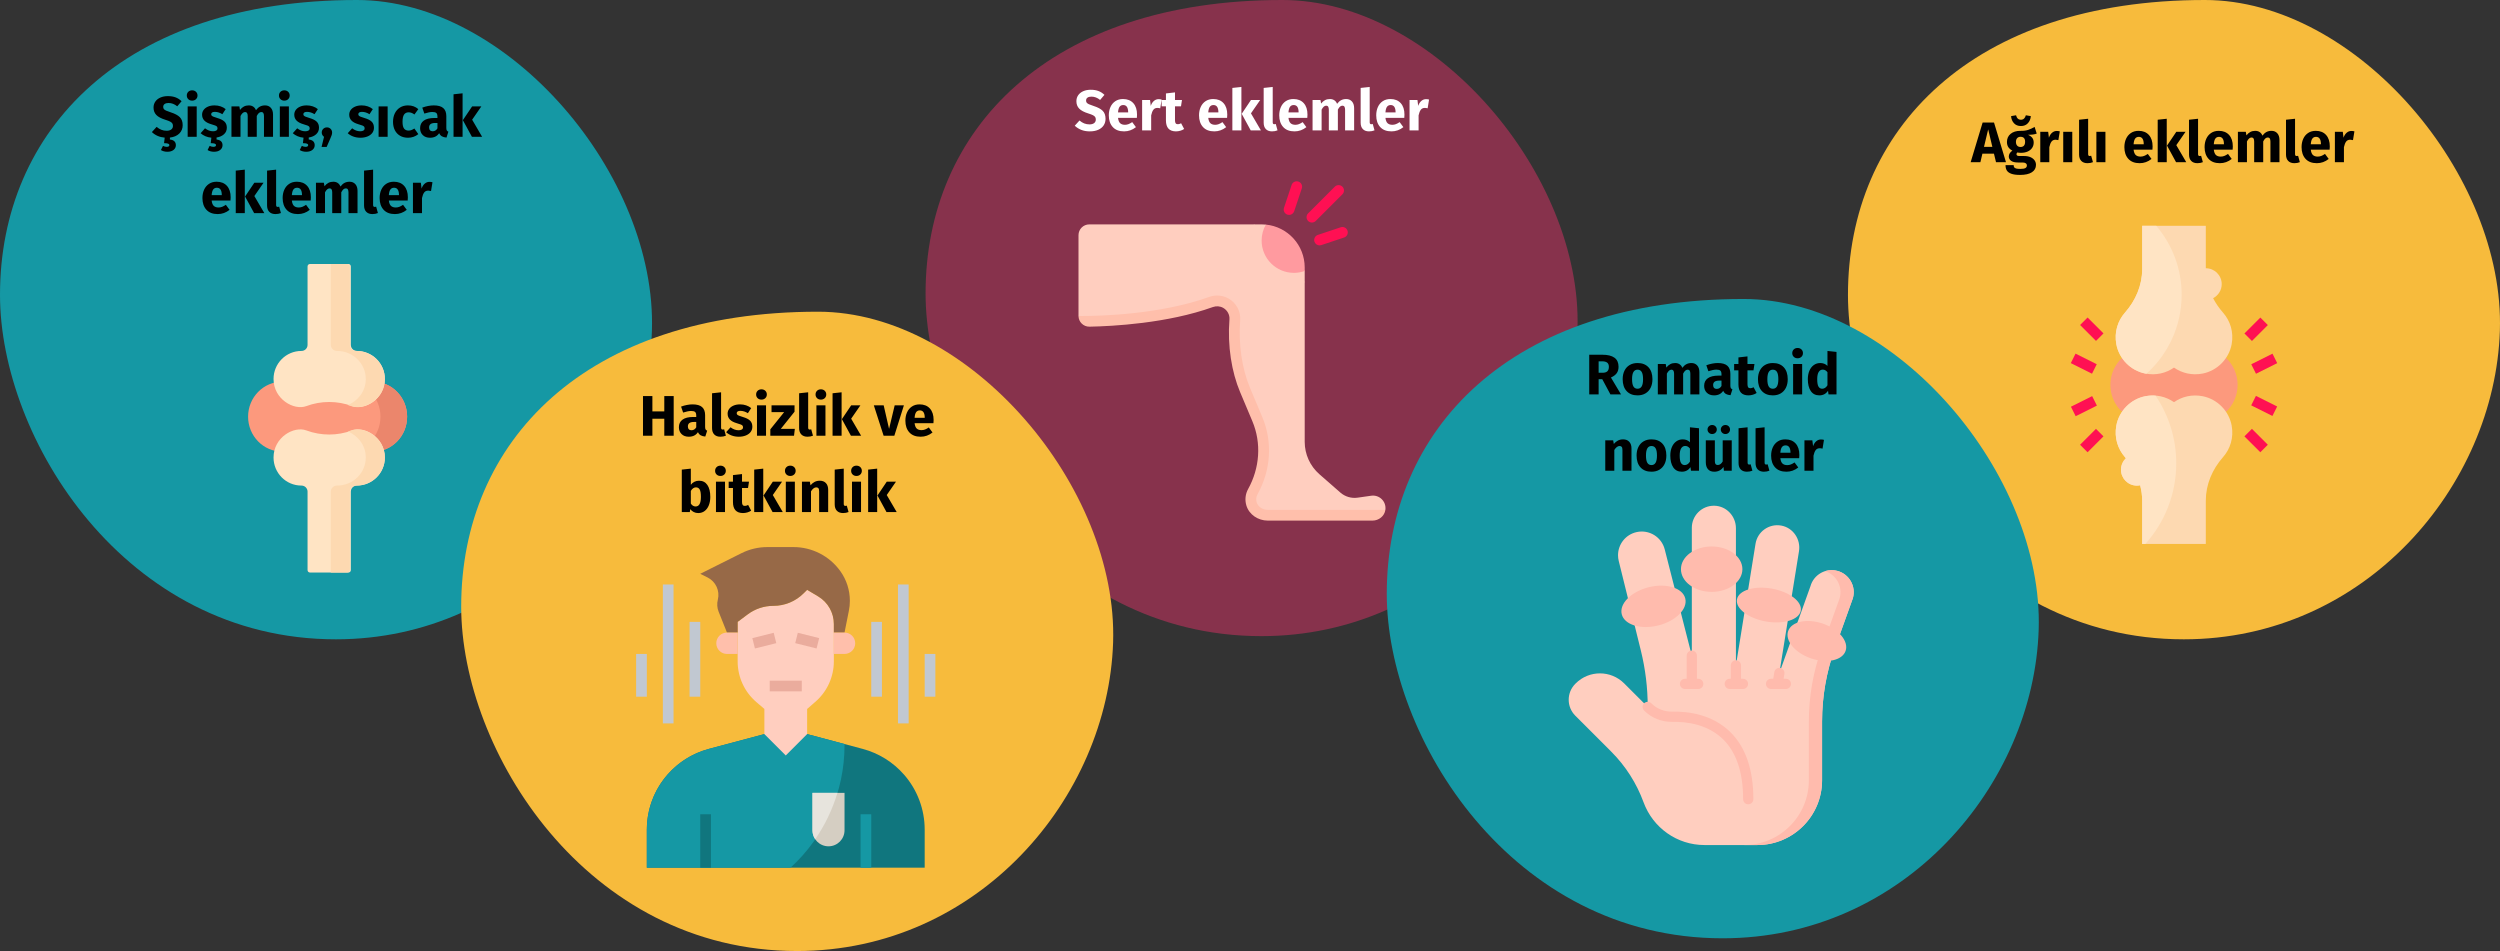 <?xml version="1.0" encoding="UTF-8"?>
<svg width="786px" height="299px" viewBox="0 0 786 299" version="1.1" xmlns="http://www.w3.org/2000/svg" xmlns:xlink="http://www.w3.org/1999/xlink">
    <rect x="0" y="0" width="786" height="299" fill="#333333" stroke="none"/>
    <title>rheumatoide-arthritis-symptome-tr</title>
    <g id="Page-1" stroke="none" stroke-width="1" fill="none" fill-rule="evenodd">
        <g id="vorlage" transform="translate(-123, -2210)" fill-rule="nonzero">
            <g id="rheumatoide-arthritis-symptome-tr" transform="translate(123, 2210)">
                <g id="Group">
                    <path d="M105.59,201 C162.641,201 203.362,152.789 204.96,104.005 C206.558,55.22 159.991,0 112.174,0 C38.853,0 0,40.88 0,92.712 C0,137.797 39.157,201 105.59,201 Z" id="Oval-Copy-2" fill="#1598A4"></path>
                    <g id="joint" transform="translate(78, 83)">
                        <path d="M39.237,59 L10.763,59 C4.819,59 0,54.075 0,48 C0,41.925 4.819,37 10.763,37 L39.237,37 C45.181,37 50,41.925 50,48 C50,54.075 45.181,59 39.237,59 L39.237,59 Z" id="Path" fill="#FC997D"></path>
                        <path d="M39.382,37 L31,37 C36.864,37 41.618,41.925 41.618,48 C41.618,54.075 36.864,59 31,59 L39.382,59 C45.246,59 50,54.075 50,48 C50,41.925 45.246,37 39.382,37 Z" id="Path" fill="#EB866C"></path>
                        <path d="M34.25,27.338 C34.243,27.338 34.237,27.338 34.23,27.338 C33.173,27.341 32.305,26.501 32.305,25.436 L32.305,0.761 C32.305,0.341 31.968,0 31.553,0 L19.447,0 C19.032,0 18.695,0.341 18.695,0.761 L18.695,25.436 C18.695,26.501 17.827,27.341 16.77,27.338 C16.763,27.338 16.757,27.338 16.75,27.338 C11.918,27.338 8,31.286 8,36.157 C8,42.524 14.435,46.126 18.299,44.682 C22.927,42.952 28.073,42.952 32.701,44.682 C36.571,46.129 43,42.526 43,36.157 C43,31.286 39.082,27.338 34.25,27.338 Z" id="Path" fill="#FFE4C4"></path>
                        <path d="M34,27.338 C33.993,27.338 33.986,27.338 33.979,27.338 C32.892,27.341 32,26.501 32,25.436 L32,0.761 C32,0.341 31.653,0 31.226,0 L26,0 L26,25.436 C26,26.501 26.892,27.341 27.979,27.338 L28,27.338 C32.971,27.338 37,31.286 37,36.157 C37,40.189 34.35,43.11 31.395,44.345 C31.734,44.45 32.072,44.561 32.407,44.682 C36.387,46.129 43,42.526 43,36.157 C43,31.286 38.971,27.338 34,27.338 Z" id="Path" fill="#FDD9B1"></path>
                        <path d="M16.75,69.662 L16.77,69.662 C17.827,69.659 18.695,70.499 18.695,71.564 L18.695,96.239 C18.695,96.659 19.032,97 19.447,97 L31.553,97 C31.968,97 32.305,96.659 32.305,96.239 L32.305,71.564 C32.305,70.499 33.173,69.659 34.23,69.662 L34.25,69.662 C39.082,69.662 43,65.714 43,60.843 C43,54.476 36.565,50.874 32.701,52.318 C28.073,54.048 22.927,54.048 18.299,52.318 C14.429,50.871 8,54.474 8,60.843 C8,65.714 11.918,69.662 16.75,69.662 Z" id="Path" fill="#FFE4C4"></path>
                        <path d="M32.407,52.317 C32.071,52.439 31.732,52.55 31.391,52.655 C34.347,53.891 37,56.812 37,60.843 C37,65.713 32.971,69.661 28,69.661 C27.993,69.661 27.986,69.661 27.979,69.661 C26.892,69.659 26,70.498 26,71.564 L26,97 L31.226,97 C31.653,97 32,96.659 32,96.239 L32,71.564 C32,70.498 32.892,69.659 33.979,69.661 L34,69.661 C38.971,69.661 43,65.713 43,60.842 C43,54.476 36.381,50.873 32.407,52.317 Z" id="Path" fill="#FDD9B1"></path>
                    </g>
                </g>
                <g id="Group" transform="translate(581, 0)">
                    <path d="M105.59,201 C162.641,201 203.362,152.789 204.96,104.005 C206.558,55.22 159.991,0 112.174,0 C38.853,0 0,40.88 0,92.712 C0,137.797 39.157,201 105.59,201 Z" id="Oval-Copy-10" fill="#F7BB3C"></path>
                    <g id="joint-(1)" transform="translate(70.063, 71)">
                        <path d="M48.797,58.481 C51.042,56.354 52.444,53.343 52.444,50.006 C52.444,46.668 51.042,43.657 48.795,41.53 L16.089,41.53 C13.841,43.657 12.439,46.668 12.439,50.006 C12.439,53.228 13.746,56.145 15.856,58.257 L48.797,58.481 Z" id="Path" fill="#FC997D"></path>
                        <path d="M50.575,62.808 C49.737,58.214 46.068,54.488 41.489,53.577 C38.107,52.903 34.925,53.707 32.441,55.44 C29.958,53.707 26.776,52.903 23.393,53.577 C18.815,54.488 15.146,58.214 14.307,62.808 C13.612,66.613 14.766,70.165 17.023,72.721 C17.124,72.836 17.214,72.961 17.313,73.077 C16.368,73.988 15.773,75.259 15.773,76.676 C15.773,79.438 18.011,81.677 20.773,81.677 C21.123,81.677 21.465,81.639 21.795,81.57 C22.203,83.135 22.44,84.747 22.44,86.397 L22.44,100.013 L42.443,100.013 L42.443,86.397 C42.443,81.315 44.496,76.53 47.86,72.721 C50.117,70.165 51.27,66.615 50.575,62.808 L50.575,62.808 Z" id="Path" fill="#FDD9B1"></path>
                        <path d="M26.636,53.387 C25.587,53.31 24.504,53.357 23.393,53.578 C18.815,54.49 15.146,58.216 14.307,62.81 C13.612,66.615 14.766,70.167 17.023,72.722 C17.124,72.837 17.214,72.962 17.313,73.079 C16.368,73.988 15.773,75.259 15.773,76.676 C15.773,79.438 18.011,81.677 20.773,81.677 C21.123,81.677 21.465,81.639 21.795,81.57 C22.203,83.135 22.44,84.747 22.44,86.397 L22.44,100.013 L23.438,100.013 C29.473,93.288 33.146,84.402 33.146,74.658 C33.146,66.775 30.744,59.456 26.636,53.387 L26.636,53.387 Z" id="Path" fill="#FFE4C4"></path>
                        <path d="M47.86,27.292 C46.63,25.9 45.581,24.373 44.738,22.755 C46.338,21.919 47.443,20.266 47.443,18.336 C47.443,15.574 45.205,13.335 42.443,13.335 L42.443,1.00663922e-14 L22.44,1.00663922e-14 L22.44,13.615 C22.44,18.697 20.386,23.483 17.023,27.292 C14.766,29.847 13.612,33.398 14.307,37.205 C15.146,41.799 18.815,45.524 23.393,46.436 C26.776,47.108 29.958,46.306 32.441,44.572 C34.925,46.306 38.107,47.108 41.489,46.436 C46.068,45.524 49.737,41.799 50.575,37.205 C51.27,33.398 50.117,29.847 47.86,27.292 Z" id="Path" fill="#FDD9B1"></path>
                        <path d="M22.44,13.615 C22.44,18.697 20.386,23.483 17.023,27.292 C14.766,29.847 13.612,33.398 14.307,37.205 C15.146,41.799 18.815,45.524 23.393,46.436 C23.528,46.462 23.66,46.472 23.795,46.494 C30.568,40.363 34.848,31.531 34.848,21.674 C34.848,13.403 31.836,5.844 26.869,1.18349761e-15 L22.44,1.18349761e-15 L22.44,13.615 Z" id="Path" fill="#FFE4C4"></path>
                        <polygon id="Path" fill="#FF1053" transform="translate(6.596, 32.502) rotate(-45) translate(-6.596, -32.502) " points="4.928 28.966 8.263 28.966 8.263 36.038 4.928 36.038"></polygon>
                        <polygon id="Path" fill="#FF1053" transform="translate(6.587, 67.515) rotate(-45) translate(-6.587, -67.515) " points="3.052 65.847 10.123 65.847 10.123 69.182 3.052 69.182"></polygon>
                        <polygon id="Path" fill="#FF1053" transform="translate(4.077, 43.339) rotate(-63.435) translate(-4.077, -43.339) " points="2.412 39.613 5.742 39.613 5.742 47.064 2.412 47.064"></polygon>
                        <polygon id="Path" fill="#FF1053" transform="translate(4.118, 56.697) rotate(-26.539) translate(-4.118, -56.697) " points="0.389 55.03 7.848 55.03 7.848 58.363 0.389 58.363"></polygon>
                        <polygon id="Path" fill="#FF1053" transform="translate(58.269, 32.522) rotate(-45) translate(-58.269, -32.522) " points="54.733 30.854 61.805 30.854 61.805 34.189 54.733 34.189"></polygon>
                        <polygon id="Path" fill="#FF1053" transform="translate(58.259, 67.508) rotate(-45) translate(-58.259, -67.508) " points="56.591 63.972 59.926 63.972 59.926 71.044 56.591 71.044"></polygon>
                        <polygon id="Path" fill="#FF1053" transform="translate(60.813, 43.351) rotate(-26.539) translate(-60.813, -43.351) " points="57.084 41.684 64.542 41.684 64.542 45.018 57.084 45.018"></polygon>
                        <polygon id="Path" fill="#FF1053" transform="translate(60.796, 56.624) rotate(-63.461) translate(-60.796, -56.624) " points="59.13 52.894 62.463 52.894 62.463 60.353 59.13 60.353"></polygon>
                    </g>
                </g>
                <g id="Group-5-Clipped" transform="translate(291, 0)">
                    <g id="Group" transform="translate(0, 0)">
                        <path d="M105.59,200 C162.641,200 203.362,152.029 204.96,103.487 C206.558,54.945 159.991,0 112.174,0 C38.853,0 0,40.677 0,92.251 C0,137.111 39.157,200 105.59,200 Z" id="Oval-Copy-4" fill="#87324C"></path>
                        <g id="knee" transform="translate(48.08, 57)">
                            <path d="M92.03,98.855 L87.743,99.467 C85.789,99.747 83.811,99.159 82.325,97.86 L75.745,92.102 C72.805,89.529 71.119,85.813 71.119,81.907 L71.119,31.731 L55.18,13.548 L3.387,13.548 C1.516,13.548 3.5249581e-15,15.065 3.5249581e-15,16.935 L3.5249581e-15,42.321 L3.5249581e-15,42.331 L3.227,44.302 C10.463,44.166 27.777,43.01 42.06,37.869 C43.148,37.478 45.591,38.021 46.592,38.599 C47.866,39.334 48.999,42.133 48.884,43.599 C48.229,51.969 49.563,59.327 52.218,65.633 L56.385,74.94 C59.302,81.867 58.71,90.175 55.066,96.748 C54.209,98.293 53.717,99.79 54.232,101.541 C55.09,104.458 56.474,105.152 59.514,105.152 L92.419,105.152 L96.482,103.294 C96.483,103.286 96.484,103.278 96.485,103.27 C96.821,100.629 94.568,98.492 92.03,98.855 Z" id="Path" fill="#FFCEBF"></path>
                            <path d="M73.393,12.967 C72.959,12.967 72.526,12.802 72.195,12.471 C71.534,11.81 71.534,10.738 72.195,10.077 L80.577,1.695 C81.239,1.034 82.31,1.034 82.972,1.695 C83.633,2.357 83.633,3.428 82.972,4.09 L74.59,12.471 C74.259,12.802 73.826,12.967 73.393,12.967 L73.393,12.967 Z" id="Path" fill="#FF1053"></path>
                            <path d="M75.789,20.152 C75.079,20.152 74.42,19.703 74.183,18.994 C73.887,18.107 74.367,17.148 75.253,16.852 L82.436,14.457 C83.329,14.158 84.283,14.642 84.578,15.528 C84.874,16.415 84.394,17.374 83.508,17.67 L76.325,20.065 C76.146,20.124 75.966,20.152 75.789,20.152 Z" id="Path" fill="#FF1053"></path>
                            <path d="M66.209,10.574 C66.032,10.574 65.852,10.546 65.673,10.486 C64.787,10.19 64.308,9.231 64.603,8.344 L66.998,1.159 C67.294,0.273 68.245,-0.211 69.139,0.089 C70.026,0.385 70.505,1.344 70.209,2.231 L67.815,9.415 C67.578,10.125 66.919,10.574 66.209,10.574 Z" id="Path" fill="#FF1053"></path>
                            <path d="M59.516,103.294 C57.89,103.294 56.418,102.301 56.016,100.932 C55.762,100.072 55.861,99.169 56.293,98.389 C60.523,90.759 61.065,81.906 57.779,74.102 L53.924,64.946 C51.377,58.897 50.251,51.142 50.836,43.67 C51.05,40.936 49.628,38.27 47.213,36.877 C46.119,36.246 44.869,35.912 43.599,35.912 C42.744,35.912 41.899,36.06 41.087,36.352 C25.641,41.912 6.633,42.344 1.175,42.344 C0.482,42.344 0.094,42.333 0,42.332 C0.008,44.224 1.561,45.743 3.455,45.707 C10.691,45.571 27.95,44.68 42.234,39.539 C43.322,39.147 44.519,39.233 45.52,39.81 C46.795,40.546 47.574,41.939 47.459,43.405 C46.804,51.775 48.147,59.954 50.802,66.26 L54.657,75.416 C57.574,82.343 56.975,90.173 53.331,96.747 C52.475,98.292 52.251,100.138 52.767,101.889 C53.625,104.805 56.474,106.68 59.514,106.68 L92.419,106.68 C94.414,106.68 96.218,105.268 96.482,103.294 L59.516,103.294 Z" id="Path" fill="#FFBFAB"></path>
                            <path d="M58.903,13.614 C58.465,13.571 58.021,13.548 57.572,13.548 L55.18,13.548 C54.544,15.118 54.186,16.831 54.186,18.628 C54.186,26.11 60.251,32.175 67.732,32.175 C68.904,32.175 70.034,32.011 71.119,31.731 L71.119,28.198 L58.903,13.614 Z" id="Path" fill="#FFCEBF"></path>
                            <path d="M58.903,13.614 C58.061,15.094 57.572,16.804 57.572,18.628 C57.572,24.24 62.121,28.788 67.732,28.788 C68.921,28.788 70.058,28.573 71.119,28.198 L71.119,27.095 C71.119,20.062 65.76,14.282 58.903,13.614 L58.903,13.614 Z" id="Path" fill="#FF9A9F"></path>
                        </g>
                    </g>
                </g>
                <g id="Group" transform="translate(436, 94)">
                    <path d="M105.59,201 C162.641,201 203.362,152.789 204.96,104.005 C206.558,55.22 159.991,0 112.174,0 C38.853,0 0,40.88 0,92.712 C0,137.797 39.157,201 105.59,201 Z" id="Oval-Copy-5" fill="#1598A4"></path>
                    <g id="hand" transform="translate(57.198, 65)">
                        <path d="M88.725,23.787 C87.858,22.243 86.397,21.025 84.557,20.509 C80.871,19.474 77.043,21.621 76.007,25.309 L66.233,52.589 L72.404,14.306 C73.006,10.568 70.577,6.941 66.856,6.247 C64.908,5.884 63.004,6.373 61.524,7.443 C60.087,8.481 59.044,10.069 58.739,11.96 L52.576,50.197 L52.576,7.075 C52.576,3.289 49.6,0.095 45.816,0.002 C43.835,-0.046 42.033,0.739 40.742,2.031 C39.489,3.284 38.712,5.018 38.712,6.933 L38.712,47.141 L30.192,13.727 C29.198,9.824 25.283,7.416 21.353,8.29 C17.869,9.063 15.51,12.149 15.51,15.562 C15.51,16.155 15.581,16.756 15.729,17.357 L22.69,45.542 C24.122,51.34 24.845,57.29 24.845,63.261 L17.449,55.867 C13.241,51.659 6.422,51.655 2.208,55.858 L2.08,55.987 C-0.691,58.754 -0.694,63.242 2.075,66.013 L13.364,77.301 C17.914,81.852 21.359,87.297 23.532,93.224 C26.483,101.282 34.096,106.68 42.678,106.68 L59.309,106.68 C70.551,106.68 79.664,97.567 79.664,86.325 L79.664,67.805 C79.664,60.019 81.01,52.291 83.642,44.964 L89.355,29.058 C89.873,27.214 89.594,25.334 88.725,23.787 Z" id="Path" fill="#FFCEBF"></path>
                        <g id="Group" transform="translate(15.18, 12.81)" fill="#FFBBAD">
                            <path d="M74.175,16.247 L68.462,32.155 C65.83,39.48 64.484,47.21 64.484,54.995 L64.484,73.515 C64.484,84.756 55.37,93.87 44.129,93.87 L39.969,93.87 C51.21,93.87 60.324,84.756 60.324,73.515 L60.324,54.995 C60.324,47.21 61.67,39.48 64.302,32.155 L70.016,16.247 C70.533,14.403 70.254,12.525 69.385,10.977 C68.55,9.49 67.165,8.305 65.418,7.762 C66.661,7.367 68.028,7.32 69.376,7.7 C71.217,8.215 72.677,9.432 73.544,10.977 C74.414,12.525 74.693,14.403 74.175,16.247 Z" id="Path"></path>
                            <ellipse id="Oval" transform="translate(11.483, 18.823) rotate(-14) translate(-11.483, -18.823) " cx="11.483" cy="18.823" rx="10.29" ry="6.195"></ellipse>
                            <ellipse id="Oval-Copy" cx="29.772" cy="7.14" rx="9.66" ry="7.14"></ellipse>
                            <ellipse id="Oval-Copy-7" transform="translate(47.751, 18.417) rotate(10) translate(-47.751, -18.417) " cx="47.751" cy="18.417" rx="10.185" ry="5.25"></ellipse>
                            <ellipse id="Oval-Copy-8" transform="translate(62.847, 29.715) rotate(19) translate(-62.847, -29.715) " cx="62.847" cy="29.715" rx="9.555" ry="5.775"></ellipse>
                            <path d="M17.333,51.924 C14.885,51.979 12.51,51.02 10.803,49.313 C10.174,48.685 9.155,48.685 8.526,49.313 C7.897,49.942 7.897,50.961 8.526,51.59 C10.85,53.913 14.081,55.205 17.396,55.143 C22.036,55.051 28.568,55.932 33.369,60.639 C37.543,64.732 39.66,71.063 39.66,79.455 C39.66,80.344 40.38,81.064 41.269,81.064 C42.159,81.064 42.879,80.344 42.879,79.455 C42.879,70.166 40.438,63.062 35.623,58.34 C30.024,52.85 22.588,51.82 17.333,51.924 L17.333,51.924 Z" id="Path"></path>
                            <path d="M21.396,44.814 L25.546,44.814 C26.435,44.814 27.156,44.093 27.156,43.204 C27.156,42.315 26.435,41.594 25.546,41.594 L25.14,41.594 L25.14,34.332 C25.14,33.442 24.419,32.722 23.53,32.722 C22.641,32.722 21.92,33.443 21.92,34.332 L21.92,41.594 L21.396,41.594 C20.507,41.594 19.786,42.315 19.786,43.204 C19.786,44.093 20.507,44.814 21.396,44.814 Z" id="Path"></path>
                            <path d="M35.456,44.814 L39.606,44.814 C40.495,44.814 41.215,44.093 41.215,43.204 C41.215,42.315 40.495,41.594 39.606,41.594 L39.005,41.594 L39.005,37.387 C39.005,36.498 38.285,35.777 37.396,35.777 C36.506,35.777 35.786,36.498 35.786,37.387 L35.786,41.594 L35.456,41.594 C34.567,41.594 33.846,42.315 33.846,43.204 C33.846,44.093 34.566,44.814 35.456,44.814 Z" id="Path"></path>
                            <path d="M53.095,41.594 L52.388,41.594 L52.642,40.037 C52.784,39.16 52.189,38.333 51.311,38.19 C50.433,38.048 49.606,38.643 49.464,39.52 L49.127,41.594 L48.442,41.594 C47.553,41.594 46.832,42.315 46.832,43.204 C46.832,44.093 47.553,44.814 48.442,44.814 L53.096,44.814 C53.985,44.814 54.705,44.093 54.705,43.204 C54.705,42.315 53.985,41.594 53.095,41.594 L53.095,41.594 Z" id="Path"></path>
                        </g>
                    </g>
                </g>
                <g id="Group" transform="translate(145, 98)">
                    <path d="M105.59,201 C162.641,201 203.362,152.789 204.96,104.005 C206.558,55.22 159.991,0 112.174,0 C38.853,0 0,40.88 0,92.712 C0,137.797 39.157,201 105.59,201 Z" id="Oval-Copy-3" fill="#F7BB3C"></path>
                    <g id="tired3" transform="translate(55, 74)">
                        <path d="M53.76,58.8 L71.232,63.454 C76.266,64.8 80.787,67.613 84.218,71.534 C88.412,76.317 90.722,82.461 90.72,88.822 L90.72,100.8 L3.36,100.8 L3.36,88.822 C3.358,82.461 5.668,76.317 9.862,71.534 C13.293,67.613 17.814,64.8 22.848,63.454 L40.32,58.8" id="Path" fill="#10767E"></path>
                        <path d="M65.52,62.294 L65.52,61.925 L53.76,58.8 L40.32,58.8 L22.848,63.454 C11.36,66.525 3.367,76.93 3.36,88.822 L3.36,100.8 L48.535,100.8 C59.362,90.926 65.527,76.947 65.52,62.294 L65.52,62.294 Z" id="Path" fill="#1598A4"></path>
                        <path d="M62.16,24.192 C62.164,20.649 60.308,17.365 57.271,15.54 L53.76,13.44 L52.668,14.532 C50.144,17.062 46.716,18.483 43.142,18.48 C40.221,18.478 37.378,19.427 35.045,21.185 L31.92,23.52 L31.92,35.952 C31.915,40.86 34.058,45.525 37.783,48.72 L40.32,50.887 L40.32,58.8 L47.04,65.52 L53.76,58.8 L53.76,50.904 L56.263,48.72 C59.992,45.539 62.146,40.887 62.16,35.986 L62.16,24.192 Z" id="Path" fill="#FFCEBF"></path>
                        <path d="M65.52,26.88 L66.881,20.042 C67.095,19.009 67.202,17.956 67.2,16.901 C67.201,13.557 66.156,10.296 64.21,7.577 C60.809,2.821 55.322,-0.001 49.476,1.49213978e-15 L41.227,1.49213978e-15 C38.416,0.001 35.644,0.657 33.13,1.915 L20.16,8.4 L22.462,9.559 C25.042,10.845 26.383,13.75 25.687,16.548 C25.365,17.803 25.454,19.127 25.939,20.328 L28.56,26.88 L31.92,26.88 L31.92,23.52 L35.045,21.185 C37.378,19.427 40.221,18.478 43.142,18.48 C46.716,18.483 50.144,17.062 52.668,14.532 L53.76,13.44 L57.271,15.54 C60.308,17.365 62.164,20.649 62.16,24.192 L62.16,26.88 L65.52,26.88 Z" id="Path" fill="#976947"></path>
                        <path d="M62.16,26.88 L65.52,26.88 C67.376,26.88 68.88,28.384 68.88,30.24 C68.88,32.096 67.376,33.6 65.52,33.6 L62.16,33.6" id="Path" fill="#FFBFAB"></path>
                        <path d="M31.92,26.88 L28.56,26.88 C26.704,26.88 25.2,28.384 25.2,30.24 C25.2,32.096 26.704,33.6 28.56,33.6 L31.92,33.6" id="Path" fill="#FFBFAB"></path>
                        <polygon id="Path" fill="#10767E" points="20.16 84 23.52 84 23.52 100.8 20.16 100.8"></polygon>
                        <polygon id="Path" fill="#1598A4" points="70.56 84 73.92 84 73.92 100.8 70.56 100.8"></polygon>
                        <path d="M55.44,77.28 L65.52,77.28 L65.52,89.04 C65.52,91.824 63.264,94.08 60.48,94.08 C57.696,94.08 55.44,91.824 55.44,89.04 L55.44,77.28 Z" id="Path" fill="#D5CEC2"></path>
                        <path d="M55.44,77.28 L55.44,89.04 C55.438,90.045 55.736,91.028 56.297,91.862 C59.371,87.395 61.729,82.475 63.286,77.28 L55.44,77.28 Z" id="Path" fill="#E7E4DD"></path>
                        <polygon id="Path" fill="#EAAC9D" transform="translate(40.302, 29.415) rotate(-14.008) translate(-40.302, -29.415) " points="36.842 27.736 43.761 27.736 43.761 31.095 36.842 31.095"></polygon>
                        <polygon id="Path" fill="#EAAC9D" transform="translate(53.782, 29.414) rotate(-75.936) translate(-53.782, -29.414) " points="52.102 25.954 55.462 25.954 55.462 32.875 52.102 32.875"></polygon>
                        <polygon id="Path" fill="#EAAC9D" points="42 42 52.08 42 52.08 45.36 42 45.36"></polygon>
                        <g id="Group" transform="translate(0, 11.76)" fill="#C1C8D1">
                            <polygon id="Path" points="73.92 11.76 77.28 11.76 77.28 35.28 73.92 35.28"></polygon>
                            <polygon id="Path" points="90.72 21.84 94.08 21.84 94.08 35.28 90.72 35.28"></polygon>
                            <polygon id="Path" points="82.32 0 85.68 0 85.68 43.68 82.32 43.68"></polygon>
                            <polygon id="Path" points="16.8 11.76 20.16 11.76 20.16 35.28 16.8 35.28"></polygon>
                            <polygon id="Path" points="0 21.84 3.36 21.84 3.36 35.28 0 35.28"></polygon>
                            <polygon id="Path" points="8.4 0 11.76 0 11.76 43.68 8.4 43.68"></polygon>
                        </g>
                    </g>
                </g>
                <path d="M52.61,47.716 C53.426,47.716 54.077,47.524 54.563,47.14 C55.049,46.756 55.292,46.258 55.292,45.646 C55.292,45.142 55.139,44.737 54.833,44.431 C54.527,44.125 54.056,43.936 53.42,43.864 L53.42,43.864 L53.42,43.252 C54.68,43.108 55.664,42.685 56.372,41.983 C57.08,41.281 57.434,40.408 57.434,39.364 C57.434,38.272 57.134,37.429 56.534,36.835 C55.934,36.241 54.998,35.74 53.726,35.332 C53.054,35.116 52.55,34.93 52.214,34.774 C51.878,34.618 51.644,34.453 51.512,34.279 C51.38,34.105 51.314,33.88 51.314,33.604 C51.314,33.208 51.464,32.905 51.764,32.695 C52.064,32.485 52.472,32.38 52.988,32.38 C53.96,32.38 54.872,32.728 55.724,33.424 L55.724,33.424 L57.092,31.822 C56.528,31.282 55.901,30.88 55.211,30.616 C54.521,30.352 53.708,30.22 52.772,30.22 C51.908,30.22 51.134,30.367 50.45,30.661 C49.766,30.955 49.232,31.375 48.848,31.921 C48.464,32.467 48.272,33.1 48.272,33.82 C48.272,34.756 48.563,35.53 49.145,36.142 C49.727,36.754 50.708,37.27 52.088,37.69 C52.7,37.882 53.168,38.062 53.492,38.23 C53.816,38.398 54.044,38.587 54.176,38.797 C54.308,39.007 54.374,39.268 54.374,39.58 C54.374,40.06 54.197,40.435 53.843,40.705 C53.489,40.975 53.006,41.11 52.394,41.11 C51.794,41.11 51.239,41.008 50.729,40.804 C50.219,40.6 49.724,40.294 49.244,39.886 L49.244,39.886 L47.75,41.524 C48.83,42.556 50.174,43.138 51.782,43.27 L51.782,43.27 L51.584,45.016 C52.16,45.016 52.58,45.064 52.844,45.16 C53.108,45.256 53.24,45.412 53.24,45.628 C53.24,45.988 52.958,46.168 52.394,46.168 C52.034,46.168 51.65,46.066 51.242,45.862 L51.242,45.862 L50.594,47.176 C50.834,47.332 51.128,47.461 51.476,47.563 C51.824,47.665 52.202,47.716 52.61,47.716 Z M60.404,31.642 C60.896,31.642 61.301,31.489 61.619,31.183 C61.937,30.877 62.096,30.49 62.096,30.022 C62.096,29.554 61.937,29.167 61.619,28.861 C61.301,28.555 60.896,28.402 60.404,28.402 C59.912,28.402 59.51,28.555 59.198,28.861 C58.886,29.167 58.73,29.554 58.73,30.022 C58.73,30.49 58.886,30.877 59.198,31.183 C59.51,31.489 59.912,31.642 60.404,31.642 Z M61.844,43 L61.844,33.442 L59,33.442 L59,43 L61.844,43 Z M67.28,47.716 C68.096,47.716 68.747,47.524 69.233,47.14 C69.719,46.756 69.962,46.258 69.962,45.646 C69.962,45.142 69.809,44.737 69.503,44.431 C69.197,44.125 68.726,43.936 68.09,43.864 L68.09,43.864 L68.09,43.234 C69.05,43.09 69.827,42.748 70.421,42.208 C71.015,41.668 71.312,40.984 71.312,40.156 C71.312,39.34 71.069,38.701 70.583,38.239 C70.097,37.777 69.356,37.402 68.36,37.114 C67.784,36.946 67.358,36.802 67.082,36.682 C66.806,36.562 66.623,36.445 66.533,36.331 C66.443,36.217 66.398,36.07 66.398,35.89 C66.398,35.662 66.497,35.485 66.695,35.359 C66.893,35.233 67.178,35.17 67.55,35.17 C68.342,35.17 69.128,35.416 69.908,35.908 L69.908,35.908 L70.952,34.306 C70.496,33.934 69.968,33.646 69.368,33.442 C68.768,33.238 68.126,33.136 67.442,33.136 C66.662,33.136 65.975,33.265 65.381,33.523 C64.787,33.781 64.331,34.129 64.013,34.567 C63.695,35.005 63.536,35.5 63.536,36.052 C63.536,36.784 63.77,37.396 64.238,37.888 C64.706,38.38 65.414,38.764 66.362,39.04 C66.962,39.208 67.4,39.349 67.676,39.463 C67.952,39.577 68.138,39.7 68.234,39.832 C68.33,39.964 68.378,40.144 68.378,40.372 C68.378,40.66 68.255,40.882 68.009,41.038 C67.763,41.194 67.424,41.272 66.992,41.272 C66.104,41.272 65.258,40.96 64.454,40.336 L64.454,40.336 L63.068,41.884 C63.5,42.268 64.004,42.583 64.58,42.829 C65.156,43.075 65.78,43.228 66.452,43.288 L66.452,43.288 L66.254,45.016 C66.83,45.016 67.25,45.064 67.514,45.16 C67.778,45.256 67.91,45.412 67.91,45.628 C67.91,45.988 67.628,46.168 67.064,46.168 C66.704,46.168 66.32,46.066 65.912,45.862 L65.912,45.862 L65.264,47.176 C65.504,47.332 65.798,47.461 66.146,47.563 C66.494,47.665 66.872,47.716 67.28,47.716 Z M75.614,43 L75.614,36.466 C75.83,36.058 76.055,35.749 76.289,35.539 C76.523,35.329 76.784,35.224 77.072,35.224 C77.612,35.224 77.882,35.65 77.882,36.502 L77.882,36.502 L77.882,43 L80.726,43 L80.726,36.466 C80.942,36.046 81.164,35.734 81.392,35.53 C81.62,35.326 81.884,35.224 82.184,35.224 C82.724,35.224 82.994,35.65 82.994,36.502 L82.994,36.502 L82.994,43 L85.838,43 L85.838,36.016 C85.838,35.116 85.61,34.411 85.154,33.901 C84.698,33.391 84.092,33.136 83.336,33.136 C82.736,33.136 82.205,33.259 81.743,33.505 C81.281,33.751 80.858,34.132 80.474,34.648 C80.294,34.168 80.009,33.796 79.619,33.532 C79.229,33.268 78.764,33.136 78.224,33.136 C77.648,33.136 77.135,33.253 76.685,33.487 C76.235,33.721 75.824,34.078 75.452,34.558 L75.452,34.558 L75.254,33.442 L72.77,33.442 L72.77,43 L75.614,43 Z M89.384,31.642 C89.876,31.642 90.281,31.489 90.599,31.183 C90.917,30.877 91.076,30.49 91.076,30.022 C91.076,29.554 90.917,29.167 90.599,28.861 C90.281,28.555 89.876,28.402 89.384,28.402 C88.892,28.402 88.49,28.555 88.178,28.861 C87.866,29.167 87.71,29.554 87.71,30.022 C87.71,30.49 87.866,30.877 88.178,31.183 C88.49,31.489 88.892,31.642 89.384,31.642 Z M90.824,43 L90.824,33.442 L87.98,33.442 L87.98,43 L90.824,43 Z M96.26,47.716 C97.076,47.716 97.727,47.524 98.213,47.14 C98.699,46.756 98.942,46.258 98.942,45.646 C98.942,45.142 98.789,44.737 98.483,44.431 C98.177,44.125 97.706,43.936 97.07,43.864 L97.07,43.864 L97.07,43.234 C98.03,43.09 98.807,42.748 99.401,42.208 C99.995,41.668 100.292,40.984 100.292,40.156 C100.292,39.34 100.049,38.701 99.563,38.239 C99.077,37.777 98.336,37.402 97.34,37.114 C96.764,36.946 96.338,36.802 96.062,36.682 C95.786,36.562 95.603,36.445 95.513,36.331 C95.423,36.217 95.378,36.07 95.378,35.89 C95.378,35.662 95.477,35.485 95.675,35.359 C95.873,35.233 96.158,35.17 96.53,35.17 C97.322,35.17 98.108,35.416 98.888,35.908 L98.888,35.908 L99.932,34.306 C99.476,33.934 98.948,33.646 98.348,33.442 C97.748,33.238 97.106,33.136 96.422,33.136 C95.642,33.136 94.955,33.265 94.361,33.523 C93.767,33.781 93.311,34.129 92.993,34.567 C92.675,35.005 92.516,35.5 92.516,36.052 C92.516,36.784 92.75,37.396 93.218,37.888 C93.686,38.38 94.394,38.764 95.342,39.04 C95.942,39.208 96.38,39.349 96.656,39.463 C96.932,39.577 97.118,39.7 97.214,39.832 C97.31,39.964 97.358,40.144 97.358,40.372 C97.358,40.66 97.235,40.882 96.989,41.038 C96.743,41.194 96.404,41.272 95.972,41.272 C95.084,41.272 94.238,40.96 93.434,40.336 L93.434,40.336 L92.048,41.884 C92.48,42.268 92.984,42.583 93.56,42.829 C94.136,43.075 94.76,43.228 95.432,43.288 L95.432,43.288 L95.234,45.016 C95.81,45.016 96.23,45.064 96.494,45.16 C96.758,45.256 96.89,45.412 96.89,45.628 C96.89,45.988 96.608,46.168 96.044,46.168 C95.684,46.168 95.3,46.066 94.892,45.862 L94.892,45.862 L94.244,47.176 C94.484,47.332 94.778,47.461 95.126,47.563 C95.474,47.665 95.852,47.716 96.26,47.716 Z M102.704,46.186 L103.838,43.576 C104.054,43.096 104.204,42.724 104.288,42.46 C104.372,42.196 104.414,41.932 104.414,41.668 C104.414,41.212 104.258,40.828 103.946,40.516 C103.634,40.204 103.25,40.048 102.794,40.048 C102.326,40.048 101.936,40.204 101.624,40.516 C101.312,40.828 101.156,41.212 101.156,41.668 C101.156,41.944 101.219,42.199 101.345,42.433 C101.471,42.667 101.648,42.862 101.876,43.018 L101.876,43.018 L101.102,46.186 L102.704,46.186 Z M113.324,43.306 C114.116,43.306 114.836,43.18 115.484,42.928 C116.132,42.676 116.642,42.313 117.014,41.839 C117.386,41.365 117.572,40.804 117.572,40.156 C117.572,39.34 117.329,38.701 116.843,38.239 C116.357,37.777 115.616,37.402 114.62,37.114 C114.044,36.946 113.618,36.802 113.342,36.682 C113.066,36.562 112.883,36.445 112.793,36.331 C112.703,36.217 112.658,36.07 112.658,35.89 C112.658,35.662 112.757,35.485 112.955,35.359 C113.153,35.233 113.438,35.17 113.81,35.17 C114.602,35.17 115.388,35.416 116.168,35.908 L116.168,35.908 L117.212,34.306 C116.756,33.934 116.228,33.646 115.628,33.442 C115.028,33.238 114.386,33.136 113.702,33.136 C112.922,33.136 112.235,33.265 111.641,33.523 C111.047,33.781 110.591,34.129 110.273,34.567 C109.955,35.005 109.796,35.5 109.796,36.052 C109.796,36.784 110.03,37.396 110.498,37.888 C110.966,38.38 111.674,38.764 112.622,39.04 C113.222,39.208 113.66,39.349 113.936,39.463 C114.212,39.577 114.398,39.7 114.494,39.832 C114.59,39.964 114.638,40.144 114.638,40.372 C114.638,40.66 114.515,40.882 114.269,41.038 C114.023,41.194 113.684,41.272 113.252,41.272 C112.364,41.272 111.518,40.96 110.714,40.336 L110.714,40.336 L109.328,41.884 C109.808,42.328 110.393,42.676 111.083,42.928 C111.773,43.18 112.52,43.306 113.324,43.306 Z M121.874,43 L121.874,33.442 L119.03,33.442 L119.03,43 L121.874,43 Z M128.3,43.306 C129.5,43.306 130.574,42.928 131.522,42.172 L131.522,42.172 L130.28,40.408 C129.908,40.636 129.59,40.801 129.326,40.903 C129.062,41.005 128.768,41.056 128.444,41.056 C127.832,41.056 127.364,40.846 127.04,40.426 C126.716,40.006 126.554,39.292 126.554,38.284 C126.554,37.24 126.716,36.484 127.04,36.016 C127.364,35.548 127.844,35.314 128.48,35.314 C129.092,35.314 129.698,35.542 130.298,35.998 L130.298,35.998 L131.522,34.306 C131.054,33.91 130.556,33.616 130.028,33.424 C129.5,33.232 128.906,33.136 128.246,33.136 C127.31,33.136 126.488,33.355 125.78,33.793 C125.072,34.231 124.526,34.84 124.142,35.62 C123.758,36.4 123.566,37.294 123.566,38.302 C123.566,39.31 123.758,40.189 124.142,40.939 C124.526,41.689 125.072,42.271 125.78,42.685 C126.488,43.099 127.328,43.306 128.3,43.306 Z M135.194,43.306 C136.49,43.306 137.45,42.826 138.074,41.866 C138.278,42.322 138.566,42.655 138.938,42.865 C139.31,43.075 139.79,43.204 140.378,43.252 L140.378,43.252 L140.972,41.398 C140.744,41.314 140.579,41.188 140.477,41.02 C140.375,40.852 140.324,40.588 140.324,40.228 L140.324,40.228 L140.324,36.52 C140.324,35.392 140.006,34.546 139.37,33.982 C138.734,33.418 137.732,33.136 136.364,33.136 C135.824,33.136 135.239,33.196 134.609,33.316 C133.979,33.436 133.364,33.61 132.764,33.838 L132.764,33.838 L133.412,35.71 C133.88,35.554 134.336,35.431 134.78,35.341 C135.224,35.251 135.602,35.206 135.914,35.206 C136.514,35.206 136.934,35.311 137.174,35.521 C137.414,35.731 137.534,36.118 137.534,36.682 L137.534,36.682 L137.534,37.096 L136.562,37.096 C135.11,37.096 134,37.372 133.232,37.924 C132.464,38.476 132.08,39.274 132.08,40.318 C132.08,41.206 132.362,41.926 132.926,42.478 C133.49,43.03 134.246,43.306 135.194,43.306 Z M136.022,41.272 C135.674,41.272 135.401,41.167 135.203,40.957 C135.005,40.747 134.906,40.45 134.906,40.066 C134.906,39.586 135.065,39.232 135.383,39.004 C135.701,38.776 136.184,38.662 136.832,38.662 L136.832,38.662 L137.534,38.662 L137.534,40.354 C137.174,40.966 136.67,41.272 136.022,41.272 Z M145.436,43 L145.436,29.338 L142.592,29.644 L142.592,43 L145.436,43 Z M151.574,43 L148.442,37.636 L151.34,33.442 L148.442,33.442 L145.526,37.78 L148.37,43 L151.574,43 Z M68.45,67.306 C69.818,67.306 71.06,66.862 72.176,65.974 L72.176,65.974 L71.006,64.39 C70.586,64.678 70.196,64.891 69.836,65.029 C69.476,65.167 69.104,65.236 68.72,65.236 C68.084,65.236 67.586,65.074 67.226,64.75 C66.866,64.426 66.638,63.862 66.542,63.058 L66.542,63.058 L72.464,63.058 C72.5,62.77 72.518,62.428 72.518,62.032 C72.518,60.496 72.128,59.296 71.348,58.432 C70.568,57.568 69.488,57.136 68.108,57.136 C67.172,57.136 66.368,57.361 65.696,57.811 C65.024,58.261 64.514,58.873 64.166,59.647 C63.818,60.421 63.644,61.294 63.644,62.266 C63.644,63.802 64.058,65.026 64.886,65.938 C65.714,66.85 66.902,67.306 68.45,67.306 Z M69.728,61.348 L66.542,61.348 C66.602,60.52 66.767,59.926 67.037,59.566 C67.307,59.206 67.688,59.026 68.18,59.026 C69.188,59.026 69.704,59.758 69.728,61.222 L69.728,61.222 L69.728,61.348 Z M76.964,67 L76.964,53.338 L74.12,53.644 L74.12,67 L76.964,67 Z M83.102,67 L79.97,61.636 L82.868,57.442 L79.97,57.442 L77.054,61.78 L79.898,67 L83.102,67 Z M86.594,67.306 C87.23,67.306 87.806,67.198 88.322,66.982 L88.322,66.982 L87.764,64.966 C87.62,65.026 87.464,65.056 87.296,65.056 C86.972,65.056 86.81,64.858 86.81,64.462 L86.81,64.462 L86.81,53.338 L83.966,53.644 L83.966,64.57 C83.966,65.446 84.197,66.121 84.659,66.595 C85.121,67.069 85.766,67.306 86.594,67.306 Z M93.668,67.306 C95.036,67.306 96.278,66.862 97.394,65.974 L97.394,65.974 L96.224,64.39 C95.804,64.678 95.414,64.891 95.054,65.029 C94.694,65.167 94.322,65.236 93.938,65.236 C93.302,65.236 92.804,65.074 92.444,64.75 C92.084,64.426 91.856,63.862 91.76,63.058 L91.76,63.058 L97.682,63.058 C97.718,62.77 97.736,62.428 97.736,62.032 C97.736,60.496 97.346,59.296 96.566,58.432 C95.786,57.568 94.706,57.136 93.326,57.136 C92.39,57.136 91.586,57.361 90.914,57.811 C90.242,58.261 89.732,58.873 89.384,59.647 C89.036,60.421 88.862,61.294 88.862,62.266 C88.862,63.802 89.276,65.026 90.104,65.938 C90.932,66.85 92.12,67.306 93.668,67.306 Z M94.946,61.348 L91.76,61.348 C91.82,60.52 91.985,59.926 92.255,59.566 C92.525,59.206 92.906,59.026 93.398,59.026 C94.406,59.026 94.922,59.758 94.946,61.222 L94.946,61.222 L94.946,61.348 Z M102.182,67 L102.182,60.466 C102.398,60.058 102.623,59.749 102.857,59.539 C103.091,59.329 103.352,59.224 103.64,59.224 C104.18,59.224 104.45,59.65 104.45,60.502 L104.45,60.502 L104.45,67 L107.294,67 L107.294,60.466 C107.51,60.046 107.732,59.734 107.96,59.53 C108.188,59.326 108.452,59.224 108.752,59.224 C109.292,59.224 109.562,59.65 109.562,60.502 L109.562,60.502 L109.562,67 L112.406,67 L112.406,60.016 C112.406,59.116 112.178,58.411 111.722,57.901 C111.266,57.391 110.66,57.136 109.904,57.136 C109.304,57.136 108.773,57.259 108.311,57.505 C107.849,57.751 107.426,58.132 107.042,58.648 C106.862,58.168 106.577,57.796 106.187,57.532 C105.797,57.268 105.332,57.136 104.792,57.136 C104.216,57.136 103.703,57.253 103.253,57.487 C102.803,57.721 102.392,58.078 102.02,58.558 L102.02,58.558 L101.822,57.442 L99.338,57.442 L99.338,67 L102.182,67 Z M117.086,67.306 C117.722,67.306 118.298,67.198 118.814,66.982 L118.814,66.982 L118.256,64.966 C118.112,65.026 117.956,65.056 117.788,65.056 C117.464,65.056 117.302,64.858 117.302,64.462 L117.302,64.462 L117.302,53.338 L114.458,53.644 L114.458,64.57 C114.458,65.446 114.689,66.121 115.151,66.595 C115.613,67.069 116.258,67.306 117.086,67.306 Z M124.16,67.306 C125.528,67.306 126.77,66.862 127.886,65.974 L127.886,65.974 L126.716,64.39 C126.296,64.678 125.906,64.891 125.546,65.029 C125.186,65.167 124.814,65.236 124.43,65.236 C123.794,65.236 123.296,65.074 122.936,64.75 C122.576,64.426 122.348,63.862 122.252,63.058 L122.252,63.058 L128.174,63.058 C128.21,62.77 128.228,62.428 128.228,62.032 C128.228,60.496 127.838,59.296 127.058,58.432 C126.278,57.568 125.198,57.136 123.818,57.136 C122.882,57.136 122.078,57.361 121.406,57.811 C120.734,58.261 120.224,58.873 119.876,59.647 C119.528,60.421 119.354,61.294 119.354,62.266 C119.354,63.802 119.768,65.026 120.596,65.938 C121.424,66.85 122.612,67.306 124.16,67.306 Z M125.438,61.348 L122.252,61.348 C122.312,60.52 122.477,59.926 122.747,59.566 C123.017,59.206 123.398,59.026 123.89,59.026 C124.898,59.026 125.414,59.758 125.438,61.222 L125.438,61.222 L125.438,61.348 Z M132.674,67 L132.674,62.266 C132.842,61.486 133.073,60.901 133.367,60.511 C133.661,60.121 134.09,59.926 134.654,59.926 C134.87,59.926 135.158,59.968 135.518,60.052 L135.518,60.052 L135.968,57.298 C135.68,57.214 135.362,57.172 135.014,57.172 C134.462,57.172 133.967,57.361 133.529,57.739 C133.091,58.117 132.764,58.636 132.548,59.296 L132.548,59.296 L132.314,57.442 L129.83,57.442 L129.83,67 L132.674,67 Z" id="Şişmiş,sıcakeklemler" fill="#000000"></path>
                <path d="M205.11,137 L205.11,131.654 L208.854,131.654 L208.854,137 L211.806,137 L211.806,124.526 L208.854,124.526 L208.854,129.35 L205.11,129.35 L205.11,124.526 L202.158,124.526 L202.158,137 L205.11,137 Z M216.558,137.306 C217.854,137.306 218.814,136.826 219.438,135.866 C219.642,136.322 219.93,136.655 220.302,136.865 C220.674,137.075 221.154,137.204 221.742,137.252 L221.742,137.252 L222.336,135.398 C222.108,135.314 221.943,135.188 221.841,135.02 C221.739,134.852 221.688,134.588 221.688,134.228 L221.688,134.228 L221.688,130.52 C221.688,129.392 221.37,128.546 220.734,127.982 C220.098,127.418 219.096,127.136 217.728,127.136 C217.188,127.136 216.603,127.196 215.973,127.316 C215.343,127.436 214.728,127.61 214.128,127.838 L214.128,127.838 L214.776,129.71 C215.244,129.554 215.7,129.431 216.144,129.341 C216.588,129.251 216.966,129.206 217.278,129.206 C217.878,129.206 218.298,129.311 218.538,129.521 C218.778,129.731 218.898,130.118 218.898,130.682 L218.898,130.682 L218.898,131.096 L217.926,131.096 C216.474,131.096 215.364,131.372 214.596,131.924 C213.828,132.476 213.444,133.274 213.444,134.318 C213.444,135.206 213.726,135.926 214.29,136.478 C214.854,137.03 215.61,137.306 216.558,137.306 Z M217.386,135.272 C217.038,135.272 216.765,135.167 216.567,134.957 C216.369,134.747 216.27,134.45 216.27,134.066 C216.27,133.586 216.429,133.232 216.747,133.004 C217.065,132.776 217.548,132.662 218.196,132.662 L218.196,132.662 L218.898,132.662 L218.898,134.354 C218.538,134.966 218.034,135.272 217.386,135.272 Z M226.494,137.306 C227.13,137.306 227.706,137.198 228.222,136.982 L228.222,136.982 L227.664,134.966 C227.52,135.026 227.364,135.056 227.196,135.056 C226.872,135.056 226.71,134.858 226.71,134.462 L226.71,134.462 L226.71,123.338 L223.866,123.644 L223.866,134.57 C223.866,135.446 224.097,136.121 224.559,136.595 C225.021,137.069 225.666,137.306 226.494,137.306 Z M232.29,137.306 C233.082,137.306 233.802,137.18 234.45,136.928 C235.098,136.676 235.608,136.313 235.98,135.839 C236.352,135.365 236.538,134.804 236.538,134.156 C236.538,133.34 236.295,132.701 235.809,132.239 C235.323,131.777 234.582,131.402 233.586,131.114 C233.01,130.946 232.584,130.802 232.308,130.682 C232.032,130.562 231.849,130.445 231.759,130.331 C231.669,130.217 231.624,130.07 231.624,129.89 C231.624,129.662 231.723,129.485 231.921,129.359 C232.119,129.233 232.404,129.17 232.776,129.17 C233.568,129.17 234.354,129.416 235.134,129.908 L235.134,129.908 L236.178,128.306 C235.722,127.934 235.194,127.646 234.594,127.442 C233.994,127.238 233.352,127.136 232.668,127.136 C231.888,127.136 231.201,127.265 230.607,127.523 C230.013,127.781 229.557,128.129 229.239,128.567 C228.921,129.005 228.762,129.5 228.762,130.052 C228.762,130.784 228.996,131.396 229.464,131.888 C229.932,132.38 230.64,132.764 231.588,133.04 C232.188,133.208 232.626,133.349 232.902,133.463 C233.178,133.577 233.364,133.7 233.46,133.832 C233.556,133.964 233.604,134.144 233.604,134.372 C233.604,134.66 233.481,134.882 233.235,135.038 C232.989,135.194 232.65,135.272 232.218,135.272 C231.33,135.272 230.484,134.96 229.68,134.336 L229.68,134.336 L228.294,135.884 C228.774,136.328 229.359,136.676 230.049,136.928 C230.739,137.18 231.486,137.306 232.29,137.306 Z M239.4,125.642 C239.892,125.642 240.297,125.489 240.615,125.183 C240.933,124.877 241.092,124.49 241.092,124.022 C241.092,123.554 240.933,123.167 240.615,122.861 C240.297,122.555 239.892,122.402 239.4,122.402 C238.908,122.402 238.506,122.555 238.194,122.861 C237.882,123.167 237.726,123.554 237.726,124.022 C237.726,124.49 237.882,124.877 238.194,125.183 C238.506,125.489 238.908,125.642 239.4,125.642 Z M240.84,137 L240.84,127.442 L237.996,127.442 L237.996,137 L240.84,137 Z M249.642,137 L249.894,134.84 L245.484,134.84 L249.804,129.44 L249.804,127.442 L242.568,127.442 L242.568,129.584 L246.528,129.584 L242.19,134.984 L242.19,137 L249.642,137 Z M253.872,137.306 C254.508,137.306 255.084,137.198 255.6,136.982 L255.6,136.982 L255.042,134.966 C254.898,135.026 254.742,135.056 254.574,135.056 C254.25,135.056 254.088,134.858 254.088,134.462 L254.088,134.462 L254.088,123.338 L251.244,123.644 L251.244,134.57 C251.244,135.446 251.475,136.121 251.937,136.595 C252.399,137.069 253.044,137.306 253.872,137.306 Z M258.084,125.642 C258.576,125.642 258.981,125.489 259.299,125.183 C259.617,124.877 259.776,124.49 259.776,124.022 C259.776,123.554 259.617,123.167 259.299,122.861 C258.981,122.555 258.576,122.402 258.084,122.402 C257.592,122.402 257.19,122.555 256.878,122.861 C256.566,123.167 256.41,123.554 256.41,124.022 C256.41,124.49 256.566,124.877 256.878,125.183 C257.19,125.489 257.592,125.642 258.084,125.642 Z M259.524,137 L259.524,127.442 L256.68,127.442 L256.68,137 L259.524,137 Z M264.6,137 L264.6,123.338 L261.756,123.644 L261.756,137 L264.6,137 Z M270.738,137 L267.606,131.636 L270.504,127.442 L267.606,127.442 L264.69,131.78 L267.534,137 L270.738,137 Z M281.178,137 L284.184,127.442 L281.286,127.442 L279.522,134.84 L277.83,127.442 L274.734,127.442 L277.812,137 L281.178,137 Z M289.458,137.306 C290.826,137.306 292.068,136.862 293.184,135.974 L293.184,135.974 L292.014,134.39 C291.594,134.678 291.204,134.891 290.844,135.029 C290.484,135.167 290.112,135.236 289.728,135.236 C289.092,135.236 288.594,135.074 288.234,134.75 C287.874,134.426 287.646,133.862 287.55,133.058 L287.55,133.058 L293.472,133.058 C293.508,132.77 293.526,132.428 293.526,132.032 C293.526,130.496 293.136,129.296 292.356,128.432 C291.576,127.568 290.496,127.136 289.116,127.136 C288.18,127.136 287.376,127.361 286.704,127.811 C286.032,128.261 285.522,128.873 285.174,129.647 C284.826,130.421 284.652,131.294 284.652,132.266 C284.652,133.802 285.066,135.026 285.894,135.938 C286.722,136.85 287.91,137.306 289.458,137.306 Z M290.736,131.348 L287.55,131.348 C287.61,130.52 287.775,129.926 288.045,129.566 C288.315,129.206 288.696,129.026 289.188,129.026 C290.196,129.026 290.712,129.758 290.736,131.222 L290.736,131.222 L290.736,131.348 Z M219.519,161.306 C220.299,161.306 220.974,161.09 221.544,160.658 C222.114,160.226 222.552,159.626 222.858,158.858 C223.164,158.09 223.317,157.214 223.317,156.23 C223.317,154.622 223.011,153.371 222.399,152.477 C221.787,151.583 220.911,151.136 219.771,151.136 C219.243,151.136 218.754,151.25 218.304,151.478 C217.854,151.706 217.485,152.018 217.197,152.414 L217.197,152.414 L217.197,147.338 L214.353,147.644 L214.353,161 L216.873,161 L217.017,160.082 C217.317,160.466 217.68,160.766 218.106,160.982 C218.532,161.198 219.003,161.306 219.519,161.306 Z M218.691,159.236 C218.391,159.236 218.112,159.155 217.854,158.993 C217.596,158.831 217.377,158.606 217.197,158.318 L217.197,158.318 L217.197,154.34 C217.641,153.596 218.181,153.224 218.817,153.224 C219.321,153.224 219.705,153.44 219.969,153.872 C220.233,154.304 220.365,155.09 220.365,156.23 C220.365,158.234 219.807,159.236 218.691,159.236 Z M226.503,149.642 C226.995,149.642 227.4,149.489 227.718,149.183 C228.036,148.877 228.195,148.49 228.195,148.022 C228.195,147.554 228.036,147.167 227.718,146.861 C227.4,146.555 226.995,146.402 226.503,146.402 C226.011,146.402 225.609,146.555 225.297,146.861 C224.985,147.167 224.829,147.554 224.829,148.022 C224.829,148.49 224.985,148.877 225.297,149.183 C225.609,149.489 226.011,149.642 226.503,149.642 Z M227.943,161 L227.943,151.442 L225.099,151.442 L225.099,161 L227.943,161 Z M233.577,161.306 C234.033,161.306 234.492,161.24 234.954,161.108 C235.416,160.976 235.821,160.79 236.169,160.55 L236.169,160.55 L235.215,158.75 C234.855,158.954 234.513,159.056 234.189,159.056 C233.877,159.056 233.649,158.96 233.505,158.768 C233.361,158.576 233.289,158.258 233.289,157.814 L233.289,157.814 L233.289,153.422 L235.179,153.422 L235.485,151.442 L233.289,151.442 L233.289,149.048 L230.445,149.372 L230.445,151.442 L229.095,151.442 L229.095,153.422 L230.445,153.422 L230.445,157.85 C230.445,160.142 231.489,161.294 233.577,161.306 Z M239.967,161 L239.967,147.338 L237.123,147.644 L237.123,161 L239.967,161 Z M246.105,161 L242.973,155.636 L245.871,151.442 L242.973,151.442 L240.057,155.78 L242.901,161 L246.105,161 Z M248.463,149.642 C248.955,149.642 249.36,149.489 249.678,149.183 C249.996,148.877 250.155,148.49 250.155,148.022 C250.155,147.554 249.996,147.167 249.678,146.861 C249.36,146.555 248.955,146.402 248.463,146.402 C247.971,146.402 247.569,146.555 247.257,146.861 C246.945,147.167 246.789,147.554 246.789,148.022 C246.789,148.49 246.945,148.877 247.257,149.183 C247.569,149.489 247.971,149.642 248.463,149.642 Z M249.903,161 L249.903,151.442 L247.059,151.442 L247.059,161 L249.903,161 Z M254.979,161 L254.979,154.466 C255.507,153.638 256.059,153.224 256.635,153.224 C256.935,153.224 257.16,153.317 257.31,153.503 C257.46,153.689 257.535,154.022 257.535,154.502 L257.535,154.502 L257.535,161 L260.379,161 L260.379,154.016 C260.379,153.104 260.145,152.396 259.677,151.892 C259.209,151.388 258.561,151.136 257.733,151.136 C257.145,151.136 256.614,151.256 256.14,151.496 C255.666,151.736 255.225,152.096 254.817,152.576 L254.817,152.576 L254.619,151.442 L252.135,151.442 L252.135,161 L254.979,161 Z M265.059,161.306 C265.695,161.306 266.271,161.198 266.787,160.982 L266.787,160.982 L266.229,158.966 C266.085,159.026 265.929,159.056 265.761,159.056 C265.437,159.056 265.275,158.858 265.275,158.462 L265.275,158.462 L265.275,147.338 L262.431,147.644 L262.431,158.57 C262.431,159.446 262.662,160.121 263.124,160.595 C263.586,161.069 264.231,161.306 265.059,161.306 Z M269.271,149.642 C269.763,149.642 270.168,149.489 270.486,149.183 C270.804,148.877 270.963,148.49 270.963,148.022 C270.963,147.554 270.804,147.167 270.486,146.861 C270.168,146.555 269.763,146.402 269.271,146.402 C268.779,146.402 268.377,146.555 268.065,146.861 C267.753,147.167 267.597,147.554 267.597,148.022 C267.597,148.49 267.753,148.877 268.065,149.183 C268.377,149.489 268.779,149.642 269.271,149.642 Z M270.711,161 L270.711,151.442 L267.867,151.442 L267.867,161 L270.711,161 Z M275.787,161 L275.787,147.338 L272.943,147.644 L272.943,161 L275.787,161 Z M281.925,161 L278.793,155.636 L281.691,151.442 L278.793,151.442 L275.877,155.78 L278.721,161 L281.925,161 Z" id="Halsizlikvebitkinlik" fill="#000000"></path>
                <path d="M502.608,124 L502.608,119.23 L503.76,119.23 L506.316,124 L509.646,124 L506.478,118.69 C507.306,118.318 507.912,117.865 508.296,117.331 C508.68,116.797 508.872,116.128 508.872,115.324 C508.872,114.04 508.443,113.086 507.585,112.462 C506.727,111.838 505.446,111.526 503.742,111.526 L503.742,111.526 L499.656,111.526 L499.656,124 L502.608,124 Z M503.85,117.196 L502.608,117.196 L502.608,113.596 L503.67,113.596 C504.402,113.596 504.945,113.734 505.299,114.01 C505.653,114.286 505.83,114.724 505.83,115.324 C505.83,115.972 505.665,116.446 505.335,116.746 C505.005,117.046 504.51,117.196 503.85,117.196 L503.85,117.196 Z M514.848,124.306 C515.808,124.306 516.639,124.096 517.341,123.676 C518.043,123.256 518.583,122.665 518.961,121.903 C519.339,121.141 519.528,120.25 519.528,119.23 C519.528,117.622 519.114,116.371 518.286,115.477 C517.458,114.583 516.312,114.136 514.848,114.136 C513.888,114.136 513.057,114.346 512.355,114.766 C511.653,115.186 511.113,115.777 510.735,116.539 C510.357,117.301 510.168,118.192 510.168,119.212 C510.168,120.82 510.585,122.071 511.419,122.965 C512.253,123.859 513.396,124.306 514.848,124.306 Z M514.848,122.218 C514.26,122.218 513.825,121.978 513.543,121.498 C513.261,121.018 513.12,120.256 513.12,119.212 C513.12,118.192 513.264,117.439 513.552,116.953 C513.84,116.467 514.272,116.224 514.848,116.224 C515.436,116.224 515.871,116.464 516.153,116.944 C516.435,117.424 516.576,118.186 516.576,119.23 C516.576,120.25 516.432,121.003 516.144,121.489 C515.856,121.975 515.424,122.218 514.848,122.218 Z M524.064,124 L524.064,117.466 C524.28,117.058 524.505,116.749 524.739,116.539 C524.973,116.329 525.234,116.224 525.522,116.224 C526.062,116.224 526.332,116.65 526.332,117.502 L526.332,117.502 L526.332,124 L529.176,124 L529.176,117.466 C529.392,117.046 529.614,116.734 529.842,116.53 C530.07,116.326 530.334,116.224 530.634,116.224 C531.174,116.224 531.444,116.65 531.444,117.502 L531.444,117.502 L531.444,124 L534.288,124 L534.288,117.016 C534.288,116.116 534.06,115.411 533.604,114.901 C533.148,114.391 532.542,114.136 531.786,114.136 C531.186,114.136 530.655,114.259 530.193,114.505 C529.731,114.751 529.308,115.132 528.924,115.648 C528.744,115.168 528.459,114.796 528.069,114.532 C527.679,114.268 527.214,114.136 526.674,114.136 C526.098,114.136 525.585,114.253 525.135,114.487 C524.685,114.721 524.274,115.078 523.902,115.558 L523.902,115.558 L523.704,114.442 L521.22,114.442 L521.22,124 L524.064,124 Z M538.896,124.306 C540.192,124.306 541.152,123.826 541.776,122.866 C541.98,123.322 542.268,123.655 542.64,123.865 C543.012,124.075 543.492,124.204 544.08,124.252 L544.08,124.252 L544.674,122.398 C544.446,122.314 544.281,122.188 544.179,122.02 C544.077,121.852 544.026,121.588 544.026,121.228 L544.026,121.228 L544.026,117.52 C544.026,116.392 543.708,115.546 543.072,114.982 C542.436,114.418 541.434,114.136 540.066,114.136 C539.526,114.136 538.941,114.196 538.311,114.316 C537.681,114.436 537.066,114.61 536.466,114.838 L536.466,114.838 L537.114,116.71 C537.582,116.554 538.038,116.431 538.482,116.341 C538.926,116.251 539.304,116.206 539.616,116.206 C540.216,116.206 540.636,116.311 540.876,116.521 C541.116,116.731 541.236,117.118 541.236,117.682 L541.236,117.682 L541.236,118.096 L540.264,118.096 C538.812,118.096 537.702,118.372 536.934,118.924 C536.166,119.476 535.782,120.274 535.782,121.318 C535.782,122.206 536.064,122.926 536.628,123.478 C537.192,124.03 537.948,124.306 538.896,124.306 Z M539.724,122.272 C539.376,122.272 539.103,122.167 538.905,121.957 C538.707,121.747 538.608,121.45 538.608,121.066 C538.608,120.586 538.767,120.232 539.085,120.004 C539.403,119.776 539.886,119.662 540.534,119.662 L540.534,119.662 L541.236,119.662 L541.236,121.354 C540.876,121.966 540.372,122.272 539.724,122.272 Z M549.696,124.306 C550.152,124.306 550.611,124.24 551.073,124.108 C551.535,123.976 551.94,123.79 552.288,123.55 L552.288,123.55 L551.334,121.75 C550.974,121.954 550.632,122.056 550.308,122.056 C549.996,122.056 549.768,121.96 549.624,121.768 C549.48,121.576 549.408,121.258 549.408,120.814 L549.408,120.814 L549.408,116.422 L551.298,116.422 L551.604,114.442 L549.408,114.442 L549.408,112.048 L546.564,112.372 L546.564,114.442 L545.214,114.442 L545.214,116.422 L546.564,116.422 L546.564,120.85 C546.564,123.142 547.608,124.294 549.696,124.306 Z M557.382,124.306 C558.342,124.306 559.173,124.096 559.875,123.676 C560.577,123.256 561.117,122.665 561.495,121.903 C561.873,121.141 562.062,120.25 562.062,119.23 C562.062,117.622 561.648,116.371 560.82,115.477 C559.992,114.583 558.846,114.136 557.382,114.136 C556.422,114.136 555.591,114.346 554.889,114.766 C554.187,115.186 553.647,115.777 553.269,116.539 C552.891,117.301 552.702,118.192 552.702,119.212 C552.702,120.82 553.119,122.071 553.953,122.965 C554.787,123.859 555.93,124.306 557.382,124.306 Z M557.382,122.218 C556.794,122.218 556.359,121.978 556.077,121.498 C555.795,121.018 555.654,120.256 555.654,119.212 C555.654,118.192 555.798,117.439 556.086,116.953 C556.374,116.467 556.806,116.224 557.382,116.224 C557.97,116.224 558.405,116.464 558.687,116.944 C558.969,117.424 559.11,118.186 559.11,119.23 C559.11,120.25 558.966,121.003 558.678,121.489 C558.39,121.975 557.958,122.218 557.382,122.218 Z M565.158,112.642 C565.65,112.642 566.055,112.489 566.373,112.183 C566.691,111.877 566.85,111.49 566.85,111.022 C566.85,110.554 566.691,110.167 566.373,109.861 C566.055,109.555 565.65,109.402 565.158,109.402 C564.666,109.402 564.264,109.555 563.952,109.861 C563.64,110.167 563.484,110.554 563.484,111.022 C563.484,111.49 563.64,111.877 563.952,112.183 C564.264,112.489 564.666,112.642 565.158,112.642 Z M566.598,124 L566.598,114.442 L563.754,114.442 L563.754,124 L566.598,124 Z M572.016,124.306 C573.156,124.306 574.062,123.832 574.734,122.884 L574.734,122.884 L574.878,124 L577.398,124 L577.398,110.644 L574.554,110.338 L574.554,115.036 C573.954,114.436 573.198,114.136 572.286,114.136 C571.518,114.136 570.837,114.352 570.243,114.784 C569.649,115.216 569.19,115.816 568.866,116.584 C568.542,117.352 568.38,118.222 568.38,119.194 C568.38,120.778 568.689,122.026 569.307,122.938 C569.925,123.85 570.828,124.306 572.016,124.306 Z M572.898,122.218 C572.394,122.218 572.007,121.996 571.737,121.552 C571.467,121.108 571.332,120.328 571.332,119.212 C571.332,118.192 571.488,117.436 571.8,116.944 C572.112,116.452 572.532,116.206 573.06,116.206 C573.36,116.206 573.627,116.272 573.861,116.404 C574.095,116.536 574.326,116.74 574.554,117.016 L574.554,117.016 L574.554,121.138 C574.11,121.858 573.558,122.218 572.898,122.218 Z M507.54,148 L507.54,141.466 C508.068,140.638 508.62,140.224 509.196,140.224 C509.496,140.224 509.721,140.317 509.871,140.503 C510.021,140.689 510.096,141.022 510.096,141.502 L510.096,141.502 L510.096,148 L512.94,148 L512.94,141.016 C512.94,140.104 512.706,139.396 512.238,138.892 C511.77,138.388 511.122,138.136 510.294,138.136 C509.706,138.136 509.175,138.256 508.701,138.496 C508.227,138.736 507.786,139.096 507.378,139.576 L507.378,139.576 L507.18,138.442 L504.696,138.442 L504.696,148 L507.54,148 Z M519.222,148.306 C520.182,148.306 521.013,148.096 521.715,147.676 C522.417,147.256 522.957,146.665 523.335,145.903 C523.713,145.141 523.902,144.25 523.902,143.23 C523.902,141.622 523.488,140.371 522.66,139.477 C521.832,138.583 520.686,138.136 519.222,138.136 C518.262,138.136 517.431,138.346 516.729,138.766 C516.027,139.186 515.487,139.777 515.109,140.539 C514.731,141.301 514.542,142.192 514.542,143.212 C514.542,144.82 514.959,146.071 515.793,146.965 C516.627,147.859 517.77,148.306 519.222,148.306 Z M519.222,146.218 C518.634,146.218 518.199,145.978 517.917,145.498 C517.635,145.018 517.494,144.256 517.494,143.212 C517.494,142.192 517.638,141.439 517.926,140.953 C518.214,140.467 518.646,140.224 519.222,140.224 C519.81,140.224 520.245,140.464 520.527,140.944 C520.809,141.424 520.95,142.186 520.95,143.23 C520.95,144.25 520.806,145.003 520.518,145.489 C520.23,145.975 519.798,146.218 519.222,146.218 Z M528.78,148.306 C529.92,148.306 530.826,147.832 531.498,146.884 L531.498,146.884 L531.642,148 L534.162,148 L534.162,134.644 L531.318,134.338 L531.318,139.036 C530.718,138.436 529.962,138.136 529.05,138.136 C528.282,138.136 527.601,138.352 527.007,138.784 C526.413,139.216 525.954,139.816 525.63,140.584 C525.306,141.352 525.144,142.222 525.144,143.194 C525.144,144.778 525.453,146.026 526.071,146.938 C526.689,147.85 527.592,148.306 528.78,148.306 Z M529.662,146.218 C529.158,146.218 528.771,145.996 528.501,145.552 C528.231,145.108 528.096,144.328 528.096,143.212 C528.096,142.192 528.252,141.436 528.564,140.944 C528.876,140.452 529.296,140.206 529.824,140.206 C530.124,140.206 530.391,140.272 530.625,140.404 C530.859,140.536 531.09,140.74 531.318,141.016 L531.318,141.016 L531.318,145.138 C530.874,145.858 530.322,146.218 529.662,146.218 Z M538.302,136.462 C538.71,136.462 539.055,136.324 539.337,136.048 C539.619,135.772 539.76,135.436 539.76,135.04 C539.76,134.644 539.619,134.308 539.337,134.032 C539.055,133.756 538.71,133.618 538.302,133.618 C537.894,133.618 537.549,133.756 537.267,134.032 C536.985,134.308 536.844,134.644 536.844,135.04 C536.844,135.436 536.985,135.772 537.267,136.048 C537.549,136.324 537.894,136.462 538.302,136.462 Z M542.46,136.462 C542.88,136.462 543.228,136.324 543.504,136.048 C543.78,135.772 543.918,135.436 543.918,135.04 C543.918,134.644 543.78,134.308 543.504,134.032 C543.228,133.756 542.88,133.618 542.46,133.618 C542.064,133.618 541.725,133.756 541.443,134.032 C541.161,134.308 541.02,134.644 541.02,135.04 C541.02,135.436 541.161,135.772 541.443,136.048 C541.725,136.324 542.064,136.462 542.46,136.462 Z M538.968,148.306 C540.204,148.306 541.17,147.802 541.866,146.794 L541.866,146.794 L541.992,148 L544.458,148 L544.458,138.442 L541.614,138.442 L541.614,145.084 C541.182,145.828 540.666,146.2 540.066,146.2 C539.754,146.2 539.523,146.107 539.373,145.921 C539.223,145.735 539.148,145.408 539.148,144.94 L539.148,144.94 L539.148,138.442 L536.304,138.442 L536.304,145.3 C536.304,146.248 536.529,146.986 536.979,147.514 C537.429,148.042 538.092,148.306 538.968,148.306 Z M549.228,148.306 C549.864,148.306 550.44,148.198 550.956,147.982 L550.956,147.982 L550.398,145.966 C550.254,146.026 550.098,146.056 549.93,146.056 C549.606,146.056 549.444,145.858 549.444,145.462 L549.444,145.462 L549.444,134.338 L546.6,134.644 L546.6,145.57 C546.6,146.446 546.831,147.121 547.293,147.595 C547.755,148.069 548.4,148.306 549.228,148.306 Z M554.574,148.306 C555.21,148.306 555.786,148.198 556.302,147.982 L556.302,147.982 L555.744,145.966 C555.6,146.026 555.444,146.056 555.276,146.056 C554.952,146.056 554.79,145.858 554.79,145.462 L554.79,145.462 L554.79,134.338 L551.946,134.644 L551.946,145.57 C551.946,146.446 552.177,147.121 552.639,147.595 C553.101,148.069 553.746,148.306 554.574,148.306 Z M561.648,148.306 C563.016,148.306 564.258,147.862 565.374,146.974 L565.374,146.974 L564.204,145.39 C563.784,145.678 563.394,145.891 563.034,146.029 C562.674,146.167 562.302,146.236 561.918,146.236 C561.282,146.236 560.784,146.074 560.424,145.75 C560.064,145.426 559.836,144.862 559.74,144.058 L559.74,144.058 L565.662,144.058 C565.698,143.77 565.716,143.428 565.716,143.032 C565.716,141.496 565.326,140.296 564.546,139.432 C563.766,138.568 562.686,138.136 561.306,138.136 C560.37,138.136 559.566,138.361 558.894,138.811 C558.222,139.261 557.712,139.873 557.364,140.647 C557.016,141.421 556.842,142.294 556.842,143.266 C556.842,144.802 557.256,146.026 558.084,146.938 C558.912,147.85 560.1,148.306 561.648,148.306 Z M562.926,142.348 L559.74,142.348 C559.8,141.52 559.965,140.926 560.235,140.566 C560.505,140.206 560.886,140.026 561.378,140.026 C562.386,140.026 562.902,140.758 562.926,142.222 L562.926,142.222 L562.926,142.348 Z M570.162,148 L570.162,143.266 C570.33,142.486 570.561,141.901 570.855,141.511 C571.149,141.121 571.578,140.926 572.142,140.926 C572.358,140.926 572.646,140.968 573.006,141.052 L573.006,141.052 L573.456,138.298 C573.168,138.214 572.85,138.172 572.502,138.172 C571.95,138.172 571.455,138.361 571.017,138.739 C570.579,139.117 570.252,139.636 570.036,140.296 L570.036,140.296 L569.802,138.442 L567.318,138.442 L567.318,148 L570.162,148 Z" id="Romatoidnodüller" fill="#000000"></path>
                <path d="M342.632,41.306 C343.652,41.306 344.534,41.141 345.278,40.811 C346.022,40.481 346.592,40.019 346.988,39.425 C347.384,38.831 347.582,38.144 347.582,37.364 C347.582,36.272 347.282,35.429 346.682,34.835 C346.082,34.241 345.146,33.74 343.874,33.332 C343.202,33.116 342.698,32.93 342.362,32.774 C342.026,32.618 341.792,32.453 341.66,32.279 C341.528,32.105 341.462,31.88 341.462,31.604 C341.462,31.208 341.612,30.905 341.912,30.695 C342.212,30.485 342.62,30.38 343.136,30.38 C344.108,30.38 345.02,30.728 345.872,31.424 L345.872,31.424 L347.24,29.822 C346.676,29.282 346.049,28.88 345.359,28.616 C344.669,28.352 343.856,28.22 342.92,28.22 C342.056,28.22 341.282,28.367 340.598,28.661 C339.914,28.955 339.38,29.375 338.996,29.921 C338.612,30.467 338.42,31.1 338.42,31.82 C338.42,32.756 338.711,33.53 339.293,34.142 C339.875,34.754 340.856,35.27 342.236,35.69 C342.848,35.882 343.316,36.062 343.64,36.23 C343.964,36.398 344.192,36.587 344.324,36.797 C344.456,37.007 344.522,37.268 344.522,37.58 C344.522,38.06 344.345,38.435 343.991,38.705 C343.637,38.975 343.154,39.11 342.542,39.11 C341.942,39.11 341.387,39.008 340.877,38.804 C340.367,38.6 339.872,38.294 339.392,37.886 L339.392,37.886 L337.898,39.524 C338.462,40.064 339.137,40.496 339.923,40.82 C340.709,41.144 341.612,41.306 342.632,41.306 Z M353.414,41.306 C354.782,41.306 356.024,40.862 357.14,39.974 L357.14,39.974 L355.97,38.39 C355.55,38.678 355.16,38.891 354.8,39.029 C354.44,39.167 354.068,39.236 353.684,39.236 C353.048,39.236 352.55,39.074 352.19,38.75 C351.83,38.426 351.602,37.862 351.506,37.058 L351.506,37.058 L357.428,37.058 C357.464,36.77 357.482,36.428 357.482,36.032 C357.482,34.496 357.092,33.296 356.312,32.432 C355.532,31.568 354.452,31.136 353.072,31.136 C352.136,31.136 351.332,31.361 350.66,31.811 C349.988,32.261 349.478,32.873 349.13,33.647 C348.782,34.421 348.608,35.294 348.608,36.266 C348.608,37.802 349.022,39.026 349.85,39.938 C350.678,40.85 351.866,41.306 353.414,41.306 Z M354.692,35.348 L351.506,35.348 C351.566,34.52 351.731,33.926 352.001,33.566 C352.271,33.206 352.652,33.026 353.144,33.026 C354.152,33.026 354.668,33.758 354.692,35.222 L354.692,35.222 L354.692,35.348 Z M361.928,41 L361.928,36.266 C362.096,35.486 362.327,34.901 362.621,34.511 C362.915,34.121 363.344,33.926 363.908,33.926 C364.124,33.926 364.412,33.968 364.772,34.052 L364.772,34.052 L365.222,31.298 C364.934,31.214 364.616,31.172 364.268,31.172 C363.716,31.172 363.221,31.361 362.783,31.739 C362.345,32.117 362.018,32.636 361.802,33.296 L361.802,33.296 L361.568,31.442 L359.084,31.442 L359.084,41 L361.928,41 Z M369.704,41.306 C370.16,41.306 370.619,41.24 371.081,41.108 C371.543,40.976 371.948,40.79 372.296,40.55 L372.296,40.55 L371.342,38.75 C370.982,38.954 370.64,39.056 370.316,39.056 C370.004,39.056 369.776,38.96 369.632,38.768 C369.488,38.576 369.416,38.258 369.416,37.814 L369.416,37.814 L369.416,33.422 L371.306,33.422 L371.612,31.442 L369.416,31.442 L369.416,29.048 L366.572,29.372 L366.572,31.442 L365.222,31.442 L365.222,33.422 L366.572,33.422 L366.572,37.85 C366.572,40.142 367.616,41.294 369.704,41.306 Z M381.782,41.306 C383.15,41.306 384.392,40.862 385.508,39.974 L385.508,39.974 L384.338,38.39 C383.918,38.678 383.528,38.891 383.168,39.029 C382.808,39.167 382.436,39.236 382.052,39.236 C381.416,39.236 380.918,39.074 380.558,38.75 C380.198,38.426 379.97,37.862 379.874,37.058 L379.874,37.058 L385.796,37.058 C385.832,36.77 385.85,36.428 385.85,36.032 C385.85,34.496 385.46,33.296 384.68,32.432 C383.9,31.568 382.82,31.136 381.44,31.136 C380.504,31.136 379.7,31.361 379.028,31.811 C378.356,32.261 377.846,32.873 377.498,33.647 C377.15,34.421 376.976,35.294 376.976,36.266 C376.976,37.802 377.39,39.026 378.218,39.938 C379.046,40.85 380.234,41.306 381.782,41.306 Z M383.06,35.348 L379.874,35.348 C379.934,34.52 380.099,33.926 380.369,33.566 C380.639,33.206 381.02,33.026 381.512,33.026 C382.52,33.026 383.036,33.758 383.06,35.222 L383.06,35.222 L383.06,35.348 Z M390.296,41 L390.296,27.338 L387.452,27.644 L387.452,41 L390.296,41 Z M396.434,41 L393.302,35.636 L396.2,31.442 L393.302,31.442 L390.386,35.78 L393.23,41 L396.434,41 Z M399.926,41.306 C400.562,41.306 401.138,41.198 401.654,40.982 L401.654,40.982 L401.096,38.966 C400.952,39.026 400.796,39.056 400.628,39.056 C400.304,39.056 400.142,38.858 400.142,38.462 L400.142,38.462 L400.142,27.338 L397.298,27.644 L397.298,38.57 C397.298,39.446 397.529,40.121 397.991,40.595 C398.453,41.069 399.098,41.306 399.926,41.306 Z M407,41.306 C408.368,41.306 409.61,40.862 410.726,39.974 L410.726,39.974 L409.556,38.39 C409.136,38.678 408.746,38.891 408.386,39.029 C408.026,39.167 407.654,39.236 407.27,39.236 C406.634,39.236 406.136,39.074 405.776,38.75 C405.416,38.426 405.188,37.862 405.092,37.058 L405.092,37.058 L411.014,37.058 C411.05,36.77 411.068,36.428 411.068,36.032 C411.068,34.496 410.678,33.296 409.898,32.432 C409.118,31.568 408.038,31.136 406.658,31.136 C405.722,31.136 404.918,31.361 404.246,31.811 C403.574,32.261 403.064,32.873 402.716,33.647 C402.368,34.421 402.194,35.294 402.194,36.266 C402.194,37.802 402.608,39.026 403.436,39.938 C404.264,40.85 405.452,41.306 407,41.306 Z M408.278,35.348 L405.092,35.348 C405.152,34.52 405.317,33.926 405.587,33.566 C405.857,33.206 406.238,33.026 406.73,33.026 C407.738,33.026 408.254,33.758 408.278,35.222 L408.278,35.222 L408.278,35.348 Z M415.514,41 L415.514,34.466 C415.73,34.058 415.955,33.749 416.189,33.539 C416.423,33.329 416.684,33.224 416.972,33.224 C417.512,33.224 417.782,33.65 417.782,34.502 L417.782,34.502 L417.782,41 L420.626,41 L420.626,34.466 C420.842,34.046 421.064,33.734 421.292,33.53 C421.52,33.326 421.784,33.224 422.084,33.224 C422.624,33.224 422.894,33.65 422.894,34.502 L422.894,34.502 L422.894,41 L425.738,41 L425.738,34.016 C425.738,33.116 425.51,32.411 425.054,31.901 C424.598,31.391 423.992,31.136 423.236,31.136 C422.636,31.136 422.105,31.259 421.643,31.505 C421.181,31.751 420.758,32.132 420.374,32.648 C420.194,32.168 419.909,31.796 419.519,31.532 C419.129,31.268 418.664,31.136 418.124,31.136 C417.548,31.136 417.035,31.253 416.585,31.487 C416.135,31.721 415.724,32.078 415.352,32.558 L415.352,32.558 L415.154,31.442 L412.67,31.442 L412.67,41 L415.514,41 Z M430.418,41.306 C431.054,41.306 431.63,41.198 432.146,40.982 L432.146,40.982 L431.588,38.966 C431.444,39.026 431.288,39.056 431.12,39.056 C430.796,39.056 430.634,38.858 430.634,38.462 L430.634,38.462 L430.634,27.338 L427.79,27.644 L427.79,38.57 C427.79,39.446 428.021,40.121 428.483,40.595 C428.945,41.069 429.59,41.306 430.418,41.306 Z M437.492,41.306 C438.86,41.306 440.102,40.862 441.218,39.974 L441.218,39.974 L440.048,38.39 C439.628,38.678 439.238,38.891 438.878,39.029 C438.518,39.167 438.146,39.236 437.762,39.236 C437.126,39.236 436.628,39.074 436.268,38.75 C435.908,38.426 435.68,37.862 435.584,37.058 L435.584,37.058 L441.506,37.058 C441.542,36.77 441.56,36.428 441.56,36.032 C441.56,34.496 441.17,33.296 440.39,32.432 C439.61,31.568 438.53,31.136 437.15,31.136 C436.214,31.136 435.41,31.361 434.738,31.811 C434.066,32.261 433.556,32.873 433.208,33.647 C432.86,34.421 432.686,35.294 432.686,36.266 C432.686,37.802 433.1,39.026 433.928,39.938 C434.756,40.85 435.944,41.306 437.492,41.306 Z M438.77,35.348 L435.584,35.348 C435.644,34.52 435.809,33.926 436.079,33.566 C436.349,33.206 436.73,33.026 437.222,33.026 C438.23,33.026 438.746,33.758 438.77,35.222 L438.77,35.222 L438.77,35.348 Z M446.006,41 L446.006,36.266 C446.174,35.486 446.405,34.901 446.699,34.511 C446.993,34.121 447.422,33.926 447.986,33.926 C448.202,33.926 448.49,33.968 448.85,34.052 L448.85,34.052 L449.3,31.298 C449.012,31.214 448.694,31.172 448.346,31.172 C447.794,31.172 447.299,31.361 446.861,31.739 C446.423,32.117 446.096,32.636 445.88,33.296 L445.88,33.296 L445.646,31.442 L443.162,31.442 L443.162,41 L446.006,41 Z" id="Serteklemler" fill="#FFFFFF"></path>
                <path d="M622.634,51 L623.264,48.318 L626.9,48.318 L627.548,51 L630.68,51 L626.918,38.526 L623.336,38.526 L619.574,51 L622.634,51 Z M626.396,46.176 L623.768,46.176 L625.082,40.668 L626.396,46.176 Z M635.378,39.624 C636.29,39.624 637.019,39.33 637.565,38.742 C638.111,38.154 638.42,37.41 638.492,36.51 L638.492,36.51 L636.926,36.24 C636.674,37.176 636.158,37.644 635.378,37.644 C634.586,37.644 634.076,37.176 633.848,36.24 L633.848,36.24 L632.282,36.51 C632.354,37.422 632.66,38.169 633.2,38.751 C633.74,39.333 634.466,39.624 635.378,39.624 Z M635.108,54.996 C636.728,54.996 637.967,54.717 638.825,54.159 C639.683,53.601 640.112,52.824 640.112,51.828 C640.112,51.3 639.962,50.826 639.662,50.406 C639.362,49.986 638.936,49.656 638.384,49.416 C637.832,49.176 637.19,49.056 636.458,49.056 L636.458,49.056 L635.018,49.056 C634.598,49.056 634.319,49.005 634.181,48.903 C634.043,48.801 633.974,48.66 633.974,48.48 C633.974,48.372 634.001,48.267 634.055,48.165 C634.109,48.063 634.184,47.988 634.28,47.94 C634.628,48.012 634.994,48.048 635.378,48.048 C636.194,48.048 636.905,47.91 637.511,47.634 C638.117,47.358 638.582,46.977 638.906,46.491 C639.23,46.005 639.392,45.456 639.392,44.844 C639.392,44.232 639.248,43.734 638.96,43.35 C638.672,42.966 638.216,42.642 637.592,42.378 C638.804,42.378 639.722,42.252 640.346,42 L640.346,42 L639.68,39.894 C638.972,40.314 638.285,40.632 637.619,40.848 C636.953,41.064 636.14,41.16 635.18,41.136 C633.92,41.136 632.906,41.451 632.138,42.081 C631.37,42.711 630.986,43.56 630.986,44.628 C630.986,45.252 631.121,45.783 631.391,46.221 C631.661,46.659 632.096,47.04 632.696,47.364 C632.348,47.58 632.072,47.853 631.868,48.183 C631.664,48.513 631.562,48.852 631.562,49.2 C631.562,49.752 631.805,50.205 632.291,50.559 C632.777,50.913 633.512,51.09 634.496,51.09 L634.496,51.09 L635.882,51.09 C636.338,51.09 636.68,51.174 636.908,51.342 C637.136,51.51 637.25,51.738 637.25,52.026 C637.25,52.374 637.1,52.641 636.8,52.827 C636.5,53.013 635.96,53.106 635.18,53.106 C634.616,53.106 634.184,53.064 633.884,52.98 C633.584,52.896 633.377,52.77 633.263,52.602 C633.149,52.434 633.092,52.206 633.092,51.918 L633.092,51.918 L630.536,51.918 C630.536,52.59 630.671,53.148 630.941,53.592 C631.211,54.036 631.682,54.381 632.354,54.627 C633.026,54.873 633.944,54.996 635.108,54.996 Z M635.252,46.212 C634.808,46.212 634.457,46.071 634.199,45.789 C633.941,45.507 633.812,45.108 633.812,44.592 C633.812,44.1 633.941,43.713 634.199,43.431 C634.457,43.149 634.808,43.008 635.252,43.008 C636.212,43.008 636.692,43.524 636.692,44.556 C636.692,45.108 636.569,45.522 636.323,45.798 C636.077,46.074 635.72,46.212 635.252,46.212 Z M644.306,51 L644.306,46.266 C644.474,45.486 644.705,44.901 644.999,44.511 C645.293,44.121 645.722,43.926 646.286,43.926 C646.502,43.926 646.79,43.968 647.15,44.052 L647.15,44.052 L647.6,41.298 C647.312,41.214 646.994,41.172 646.646,41.172 C646.094,41.172 645.599,41.361 645.161,41.739 C644.723,42.117 644.396,42.636 644.18,43.296 L644.18,43.296 L643.946,41.442 L641.462,41.442 L641.462,51 L644.306,51 Z M651.524,51 L651.524,41.442 L648.68,41.442 L648.68,51 L651.524,51 Z M656.294,51.306 C656.93,51.306 657.506,51.198 658.022,50.982 L658.022,50.982 L657.464,48.966 C657.32,49.026 657.164,49.056 656.996,49.056 C656.672,49.056 656.51,48.858 656.51,48.462 L656.51,48.462 L656.51,37.338 L653.666,37.644 L653.666,48.57 C653.666,49.446 653.897,50.121 654.359,50.595 C654.821,51.069 655.466,51.306 656.294,51.306 Z M661.946,51 L661.946,41.442 L659.102,41.442 L659.102,51 L661.946,51 Z M672.71,51.306 C674.078,51.306 675.32,50.862 676.436,49.974 L676.436,49.974 L675.266,48.39 C674.846,48.678 674.456,48.891 674.096,49.029 C673.736,49.167 673.364,49.236 672.98,49.236 C672.344,49.236 671.846,49.074 671.486,48.75 C671.126,48.426 670.898,47.862 670.802,47.058 L670.802,47.058 L676.724,47.058 C676.76,46.77 676.778,46.428 676.778,46.032 C676.778,44.496 676.388,43.296 675.608,42.432 C674.828,41.568 673.748,41.136 672.368,41.136 C671.432,41.136 670.628,41.361 669.956,41.811 C669.284,42.261 668.774,42.873 668.426,43.647 C668.078,44.421 667.904,45.294 667.904,46.266 C667.904,47.802 668.318,49.026 669.146,49.938 C669.974,50.85 671.162,51.306 672.71,51.306 Z M673.988,45.348 L670.802,45.348 C670.862,44.52 671.027,43.926 671.297,43.566 C671.567,43.206 671.948,43.026 672.44,43.026 C673.448,43.026 673.964,43.758 673.988,45.222 L673.988,45.222 L673.988,45.348 Z M681.224,51 L681.224,37.338 L678.38,37.644 L678.38,51 L681.224,51 Z M687.362,51 L684.23,45.636 L687.128,41.442 L684.23,41.442 L681.314,45.78 L684.158,51 L687.362,51 Z M690.854,51.306 C691.49,51.306 692.066,51.198 692.582,50.982 L692.582,50.982 L692.024,48.966 C691.88,49.026 691.724,49.056 691.556,49.056 C691.232,49.056 691.07,48.858 691.07,48.462 L691.07,48.462 L691.07,37.338 L688.226,37.644 L688.226,48.57 C688.226,49.446 688.457,50.121 688.919,50.595 C689.381,51.069 690.026,51.306 690.854,51.306 Z M697.928,51.306 C699.296,51.306 700.538,50.862 701.654,49.974 L701.654,49.974 L700.484,48.39 C700.064,48.678 699.674,48.891 699.314,49.029 C698.954,49.167 698.582,49.236 698.198,49.236 C697.562,49.236 697.064,49.074 696.704,48.75 C696.344,48.426 696.116,47.862 696.02,47.058 L696.02,47.058 L701.942,47.058 C701.978,46.77 701.996,46.428 701.996,46.032 C701.996,44.496 701.606,43.296 700.826,42.432 C700.046,41.568 698.966,41.136 697.586,41.136 C696.65,41.136 695.846,41.361 695.174,41.811 C694.502,42.261 693.992,42.873 693.644,43.647 C693.296,44.421 693.122,45.294 693.122,46.266 C693.122,47.802 693.536,49.026 694.364,49.938 C695.192,50.85 696.38,51.306 697.928,51.306 Z M699.206,45.348 L696.02,45.348 C696.08,44.52 696.245,43.926 696.515,43.566 C696.785,43.206 697.166,43.026 697.658,43.026 C698.666,43.026 699.182,43.758 699.206,45.222 L699.206,45.222 L699.206,45.348 Z M706.442,51 L706.442,44.466 C706.658,44.058 706.883,43.749 707.117,43.539 C707.351,43.329 707.612,43.224 707.9,43.224 C708.44,43.224 708.71,43.65 708.71,44.502 L708.71,44.502 L708.71,51 L711.554,51 L711.554,44.466 C711.77,44.046 711.992,43.734 712.22,43.53 C712.448,43.326 712.712,43.224 713.012,43.224 C713.552,43.224 713.822,43.65 713.822,44.502 L713.822,44.502 L713.822,51 L716.666,51 L716.666,44.016 C716.666,43.116 716.438,42.411 715.982,41.901 C715.526,41.391 714.92,41.136 714.164,41.136 C713.564,41.136 713.033,41.259 712.571,41.505 C712.109,41.751 711.686,42.132 711.302,42.648 C711.122,42.168 710.837,41.796 710.447,41.532 C710.057,41.268 709.592,41.136 709.052,41.136 C708.476,41.136 707.963,41.253 707.513,41.487 C707.063,41.721 706.652,42.078 706.28,42.558 L706.28,42.558 L706.082,41.442 L703.598,41.442 L703.598,51 L706.442,51 Z M721.346,51.306 C721.982,51.306 722.558,51.198 723.074,50.982 L723.074,50.982 L722.516,48.966 C722.372,49.026 722.216,49.056 722.048,49.056 C721.724,49.056 721.562,48.858 721.562,48.462 L721.562,48.462 L721.562,37.338 L718.718,37.644 L718.718,48.57 C718.718,49.446 718.949,50.121 719.411,50.595 C719.873,51.069 720.518,51.306 721.346,51.306 Z M728.42,51.306 C729.788,51.306 731.03,50.862 732.146,49.974 L732.146,49.974 L730.976,48.39 C730.556,48.678 730.166,48.891 729.806,49.029 C729.446,49.167 729.074,49.236 728.69,49.236 C728.054,49.236 727.556,49.074 727.196,48.75 C726.836,48.426 726.608,47.862 726.512,47.058 L726.512,47.058 L732.434,47.058 C732.47,46.77 732.488,46.428 732.488,46.032 C732.488,44.496 732.098,43.296 731.318,42.432 C730.538,41.568 729.458,41.136 728.078,41.136 C727.142,41.136 726.338,41.361 725.666,41.811 C724.994,42.261 724.484,42.873 724.136,43.647 C723.788,44.421 723.614,45.294 723.614,46.266 C723.614,47.802 724.028,49.026 724.856,49.938 C725.684,50.85 726.872,51.306 728.42,51.306 Z M729.698,45.348 L726.512,45.348 C726.572,44.52 726.737,43.926 727.007,43.566 C727.277,43.206 727.658,43.026 728.15,43.026 C729.158,43.026 729.674,43.758 729.698,45.222 L729.698,45.222 L729.698,45.348 Z M736.934,51 L736.934,46.266 C737.102,45.486 737.333,44.901 737.627,44.511 C737.921,44.121 738.35,43.926 738.914,43.926 C739.13,43.926 739.418,43.968 739.778,44.052 L739.778,44.052 L740.228,41.298 C739.94,41.214 739.622,41.172 739.274,41.172 C738.722,41.172 738.227,41.361 737.789,41.739 C737.351,42.117 737.024,42.636 736.808,43.296 L736.808,43.296 L736.574,41.442 L734.09,41.442 L734.09,51 L736.934,51 Z" id="Ağrılıeklemler" fill="#000000"></path>
            </g>
        </g>
    </g>
</svg>